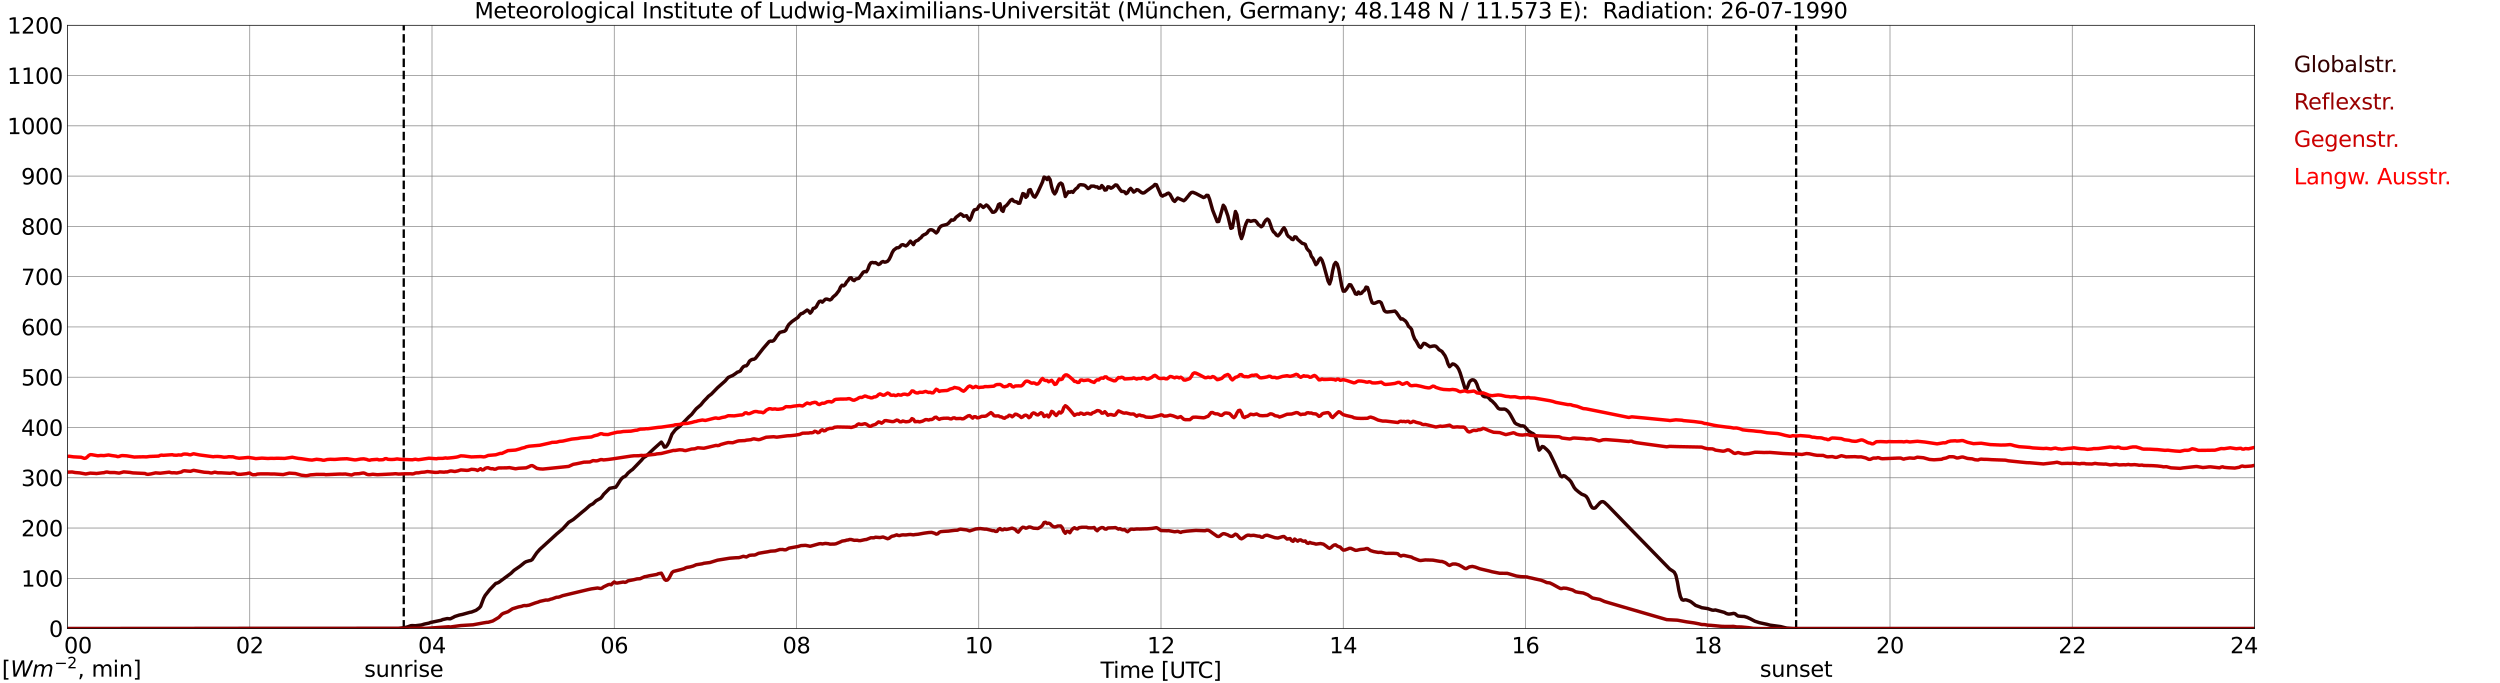 <?xml version="1.0" encoding="utf-8" standalone="no"?>
<!DOCTYPE svg PUBLIC "-//W3C//DTD SVG 1.1//EN"
  "http://www.w3.org/Graphics/SVG/1.1/DTD/svg11.dtd">
<svg xmlns:xlink="http://www.w3.org/1999/xlink" width="1085.4pt" height="296.64pt" viewBox="0 0 1085.4 296.64" xmlns="http://www.w3.org/2000/svg" version="1.1">
 <defs>
  <style type="text/css">*{stroke-linejoin: round; stroke-linecap: butt}</style>
 </defs>
 <g id="figure_1">
  <g id="patch_1">
   <path d="M 0 296.64 
L 1085.4 296.64 
L 1085.4 0 
L 0 0 
z
" style="fill: #ffffff"/>
  </g>
  <g id="axes_1">
   <g id="patch_2">
    <path d="M 29.306 272.909 
L 978.814 272.909 
L 978.814 10.976 
L 29.306 10.976 
z
" style="fill: #ffffff"/>
   </g>
   <g id="patch_3">
    <path d="M 978.814 272.909 
L 978.814 272.909 
L 978.814 10.976 
L 978.814 10.976 
z
" clip-path="url(#p0c35984cf0)" style="fill: #d3d3d3; opacity: 0.25; stroke: #d3d3d3; stroke-linejoin: miter"/>
   </g>
   <g id="matplotlib.axis_1">
    <g id="xtick_1">
     <g id="line2d_1">
      <path d="M 29.306 272.909 
L 29.306 10.976 
" clip-path="url(#p0c35984cf0)" style="fill: none; stroke: #808080; stroke-width: 0.3; stroke-linecap: square"/>
     </g>
     <g id="line2d_2"/>
     <g id="text_1">
      <!--    00 -->
      <g transform="translate(18.733 283.627) scale(0.095 -0.095)">
       <defs>
        <path id="DejaVuSans-20" transform="scale(0.016)"/>
        <path id="DejaVuSans-30" d="M 2034 4250 
Q 1547 4250 1301 3770 
Q 1056 3291 1056 2328 
Q 1056 1369 1301 889 
Q 1547 409 2034 409 
Q 2525 409 2770 889 
Q 3016 1369 3016 2328 
Q 3016 3291 2770 3770 
Q 2525 4250 2034 4250 
z
M 2034 4750 
Q 2819 4750 3233 4129 
Q 3647 3509 3647 2328 
Q 3647 1150 3233 529 
Q 2819 -91 2034 -91 
Q 1250 -91 836 529 
Q 422 1150 422 2328 
Q 422 3509 836 4129 
Q 1250 4750 2034 4750 
z
" transform="scale(0.016)"/>
       </defs>
       <use xlink:href="#DejaVuSans-20"/>
       <use xlink:href="#DejaVuSans-20" transform="translate(31.787 0)"/>
       <use xlink:href="#DejaVuSans-20" transform="translate(63.574 0)"/>
       <use xlink:href="#DejaVuSans-30" transform="translate(95.361 0)"/>
       <use xlink:href="#DejaVuSans-30" transform="translate(158.984 0)"/>
      </g>
     </g>
    </g>
    <g id="xtick_2">
     <g id="line2d_3">
      <path d="M 108.431 272.909 
L 108.431 10.976 
" clip-path="url(#p0c35984cf0)" style="fill: none; stroke: #808080; stroke-width: 0.3; stroke-linecap: square"/>
     </g>
     <g id="line2d_4"/>
     <g id="text_2">
      <!-- 02 -->
      <g transform="translate(102.387 283.627) scale(0.095 -0.095)">
       <defs>
        <path id="DejaVuSans-32" d="M 1228 531 
L 3431 531 
L 3431 0 
L 469 0 
L 469 531 
Q 828 903 1448 1529 
Q 2069 2156 2228 2338 
Q 2531 2678 2651 2914 
Q 2772 3150 2772 3378 
Q 2772 3750 2511 3984 
Q 2250 4219 1831 4219 
Q 1534 4219 1204 4116 
Q 875 4013 500 3803 
L 500 4441 
Q 881 4594 1212 4672 
Q 1544 4750 1819 4750 
Q 2544 4750 2975 4387 
Q 3406 4025 3406 3419 
Q 3406 3131 3298 2873 
Q 3191 2616 2906 2266 
Q 2828 2175 2409 1742 
Q 1991 1309 1228 531 
z
" transform="scale(0.016)"/>
       </defs>
       <use xlink:href="#DejaVuSans-30"/>
       <use xlink:href="#DejaVuSans-32" transform="translate(63.623 0)"/>
      </g>
     </g>
    </g>
    <g id="xtick_3">
     <g id="line2d_5">
      <path d="M 187.557 272.909 
L 187.557 10.976 
" clip-path="url(#p0c35984cf0)" style="fill: none; stroke: #808080; stroke-width: 0.3; stroke-linecap: square"/>
     </g>
     <g id="line2d_6"/>
     <g id="text_3">
      <!-- 04 -->
      <g transform="translate(181.513 283.627) scale(0.095 -0.095)">
       <defs>
        <path id="DejaVuSans-34" d="M 2419 4116 
L 825 1625 
L 2419 1625 
L 2419 4116 
z
M 2253 4666 
L 3047 4666 
L 3047 1625 
L 3713 1625 
L 3713 1100 
L 3047 1100 
L 3047 0 
L 2419 0 
L 2419 1100 
L 313 1100 
L 313 1709 
L 2253 4666 
z
" transform="scale(0.016)"/>
       </defs>
       <use xlink:href="#DejaVuSans-30"/>
       <use xlink:href="#DejaVuSans-34" transform="translate(63.623 0)"/>
      </g>
     </g>
    </g>
    <g id="xtick_4">
     <g id="line2d_7">
      <path d="M 266.683 272.909 
L 266.683 10.976 
" clip-path="url(#p0c35984cf0)" style="fill: none; stroke: #808080; stroke-width: 0.3; stroke-linecap: square"/>
     </g>
     <g id="line2d_8"/>
     <g id="text_4">
      <!-- 06 -->
      <g transform="translate(260.638 283.627) scale(0.095 -0.095)">
       <defs>
        <path id="DejaVuSans-36" d="M 2113 2584 
Q 1688 2584 1439 2293 
Q 1191 2003 1191 1497 
Q 1191 994 1439 701 
Q 1688 409 2113 409 
Q 2538 409 2786 701 
Q 3034 994 3034 1497 
Q 3034 2003 2786 2293 
Q 2538 2584 2113 2584 
z
M 3366 4563 
L 3366 3988 
Q 3128 4100 2886 4159 
Q 2644 4219 2406 4219 
Q 1781 4219 1451 3797 
Q 1122 3375 1075 2522 
Q 1259 2794 1537 2939 
Q 1816 3084 2150 3084 
Q 2853 3084 3261 2657 
Q 3669 2231 3669 1497 
Q 3669 778 3244 343 
Q 2819 -91 2113 -91 
Q 1303 -91 875 529 
Q 447 1150 447 2328 
Q 447 3434 972 4092 
Q 1497 4750 2381 4750 
Q 2619 4750 2861 4703 
Q 3103 4656 3366 4563 
z
" transform="scale(0.016)"/>
       </defs>
       <use xlink:href="#DejaVuSans-30"/>
       <use xlink:href="#DejaVuSans-36" transform="translate(63.623 0)"/>
      </g>
     </g>
    </g>
    <g id="xtick_5">
     <g id="line2d_9">
      <path d="M 345.808 272.909 
L 345.808 10.976 
" clip-path="url(#p0c35984cf0)" style="fill: none; stroke: #808080; stroke-width: 0.3; stroke-linecap: square"/>
     </g>
     <g id="line2d_10"/>
     <g id="text_5">
      <!-- 08 -->
      <g transform="translate(339.764 283.627) scale(0.095 -0.095)">
       <defs>
        <path id="DejaVuSans-38" d="M 2034 2216 
Q 1584 2216 1326 1975 
Q 1069 1734 1069 1313 
Q 1069 891 1326 650 
Q 1584 409 2034 409 
Q 2484 409 2743 651 
Q 3003 894 3003 1313 
Q 3003 1734 2745 1975 
Q 2488 2216 2034 2216 
z
M 1403 2484 
Q 997 2584 770 2862 
Q 544 3141 544 3541 
Q 544 4100 942 4425 
Q 1341 4750 2034 4750 
Q 2731 4750 3128 4425 
Q 3525 4100 3525 3541 
Q 3525 3141 3298 2862 
Q 3072 2584 2669 2484 
Q 3125 2378 3379 2068 
Q 3634 1759 3634 1313 
Q 3634 634 3220 271 
Q 2806 -91 2034 -91 
Q 1263 -91 848 271 
Q 434 634 434 1313 
Q 434 1759 690 2068 
Q 947 2378 1403 2484 
z
M 1172 3481 
Q 1172 3119 1398 2916 
Q 1625 2713 2034 2713 
Q 2441 2713 2670 2916 
Q 2900 3119 2900 3481 
Q 2900 3844 2670 4047 
Q 2441 4250 2034 4250 
Q 1625 4250 1398 4047 
Q 1172 3844 1172 3481 
z
" transform="scale(0.016)"/>
       </defs>
       <use xlink:href="#DejaVuSans-30"/>
       <use xlink:href="#DejaVuSans-38" transform="translate(63.623 0)"/>
      </g>
     </g>
    </g>
    <g id="xtick_6">
     <g id="line2d_11">
      <path d="M 424.934 272.909 
L 424.934 10.976 
" clip-path="url(#p0c35984cf0)" style="fill: none; stroke: #808080; stroke-width: 0.3; stroke-linecap: square"/>
     </g>
     <g id="line2d_12"/>
     <g id="text_6">
      <!-- 10 -->
      <g transform="translate(418.89 283.627) scale(0.095 -0.095)">
       <defs>
        <path id="DejaVuSans-31" d="M 794 531 
L 1825 531 
L 1825 4091 
L 703 3866 
L 703 4441 
L 1819 4666 
L 2450 4666 
L 2450 531 
L 3481 531 
L 3481 0 
L 794 0 
L 794 531 
z
" transform="scale(0.016)"/>
       </defs>
       <use xlink:href="#DejaVuSans-31"/>
       <use xlink:href="#DejaVuSans-30" transform="translate(63.623 0)"/>
      </g>
     </g>
    </g>
    <g id="xtick_7">
     <g id="line2d_13">
      <path d="M 504.06 272.909 
L 504.06 10.976 
" clip-path="url(#p0c35984cf0)" style="fill: none; stroke: #808080; stroke-width: 0.3; stroke-linecap: square"/>
     </g>
     <g id="line2d_14"/>
     <g id="text_7">
      <!-- 12 -->
      <g transform="translate(498.015 283.627) scale(0.095 -0.095)">
       <use xlink:href="#DejaVuSans-31"/>
       <use xlink:href="#DejaVuSans-32" transform="translate(63.623 0)"/>
      </g>
     </g>
    </g>
    <g id="xtick_8">
     <g id="line2d_15">
      <path d="M 583.185 272.909 
L 583.185 10.976 
" clip-path="url(#p0c35984cf0)" style="fill: none; stroke: #808080; stroke-width: 0.3; stroke-linecap: square"/>
     </g>
     <g id="line2d_16"/>
     <g id="text_8">
      <!-- 14 -->
      <g transform="translate(577.141 283.627) scale(0.095 -0.095)">
       <use xlink:href="#DejaVuSans-31"/>
       <use xlink:href="#DejaVuSans-34" transform="translate(63.623 0)"/>
      </g>
     </g>
    </g>
    <g id="xtick_9">
     <g id="line2d_17">
      <path d="M 662.311 272.909 
L 662.311 10.976 
" clip-path="url(#p0c35984cf0)" style="fill: none; stroke: #808080; stroke-width: 0.3; stroke-linecap: square"/>
     </g>
     <g id="line2d_18"/>
     <g id="text_9">
      <!-- 16 -->
      <g transform="translate(656.267 283.627) scale(0.095 -0.095)">
       <use xlink:href="#DejaVuSans-31"/>
       <use xlink:href="#DejaVuSans-36" transform="translate(63.623 0)"/>
      </g>
     </g>
    </g>
    <g id="xtick_10">
     <g id="line2d_19">
      <path d="M 741.437 272.909 
L 741.437 10.976 
" clip-path="url(#p0c35984cf0)" style="fill: none; stroke: #808080; stroke-width: 0.3; stroke-linecap: square"/>
     </g>
     <g id="line2d_20"/>
     <g id="text_10">
      <!-- 18 -->
      <g transform="translate(735.392 283.627) scale(0.095 -0.095)">
       <use xlink:href="#DejaVuSans-31"/>
       <use xlink:href="#DejaVuSans-38" transform="translate(63.623 0)"/>
      </g>
     </g>
    </g>
    <g id="xtick_11">
     <g id="line2d_21">
      <path d="M 820.562 272.909 
L 820.562 10.976 
" clip-path="url(#p0c35984cf0)" style="fill: none; stroke: #808080; stroke-width: 0.3; stroke-linecap: square"/>
     </g>
     <g id="line2d_22"/>
     <g id="text_11">
      <!-- 20 -->
      <g transform="translate(814.518 283.627) scale(0.095 -0.095)">
       <use xlink:href="#DejaVuSans-32"/>
       <use xlink:href="#DejaVuSans-30" transform="translate(63.623 0)"/>
      </g>
     </g>
    </g>
    <g id="xtick_12">
     <g id="line2d_23">
      <path d="M 899.688 272.909 
L 899.688 10.976 
" clip-path="url(#p0c35984cf0)" style="fill: none; stroke: #808080; stroke-width: 0.3; stroke-linecap: square"/>
     </g>
     <g id="line2d_24"/>
     <g id="text_12">
      <!-- 22 -->
      <g transform="translate(893.644 283.627) scale(0.095 -0.095)">
       <use xlink:href="#DejaVuSans-32"/>
       <use xlink:href="#DejaVuSans-32" transform="translate(63.623 0)"/>
      </g>
     </g>
    </g>
    <g id="xtick_13">
     <g id="line2d_25">
      <path d="M 978.814 272.909 
L 978.814 10.976 
" clip-path="url(#p0c35984cf0)" style="fill: none; stroke: #808080; stroke-width: 0.3; stroke-linecap: square"/>
     </g>
     <g id="line2d_26"/>
     <g id="text_13">
      <!-- 24    -->
      <g transform="translate(968.241 283.627) scale(0.095 -0.095)">
       <use xlink:href="#DejaVuSans-32"/>
       <use xlink:href="#DejaVuSans-34" transform="translate(63.623 0)"/>
       <use xlink:href="#DejaVuSans-20" transform="translate(127.246 0)"/>
       <use xlink:href="#DejaVuSans-20" transform="translate(159.033 0)"/>
       <use xlink:href="#DejaVuSans-20" transform="translate(190.82 0)"/>
      </g>
     </g>
    </g>
    <g id="text_14">
     <!-- Time [UTC] -->
     <g transform="translate(477.806 294.322) scale(0.095 -0.095)">
      <defs>
       <path id="DejaVuSans-54" d="M -19 4666 
L 3928 4666 
L 3928 4134 
L 2272 4134 
L 2272 0 
L 1638 0 
L 1638 4134 
L -19 4134 
L -19 4666 
z
" transform="scale(0.016)"/>
       <path id="DejaVuSans-69" d="M 603 3500 
L 1178 3500 
L 1178 0 
L 603 0 
L 603 3500 
z
M 603 4863 
L 1178 4863 
L 1178 4134 
L 603 4134 
L 603 4863 
z
" transform="scale(0.016)"/>
       <path id="DejaVuSans-6d" d="M 3328 2828 
Q 3544 3216 3844 3400 
Q 4144 3584 4550 3584 
Q 5097 3584 5394 3201 
Q 5691 2819 5691 2113 
L 5691 0 
L 5113 0 
L 5113 2094 
Q 5113 2597 4934 2840 
Q 4756 3084 4391 3084 
Q 3944 3084 3684 2787 
Q 3425 2491 3425 1978 
L 3425 0 
L 2847 0 
L 2847 2094 
Q 2847 2600 2669 2842 
Q 2491 3084 2119 3084 
Q 1678 3084 1418 2786 
Q 1159 2488 1159 1978 
L 1159 0 
L 581 0 
L 581 3500 
L 1159 3500 
L 1159 2956 
Q 1356 3278 1631 3431 
Q 1906 3584 2284 3584 
Q 2666 3584 2933 3390 
Q 3200 3197 3328 2828 
z
" transform="scale(0.016)"/>
       <path id="DejaVuSans-65" d="M 3597 1894 
L 3597 1613 
L 953 1613 
Q 991 1019 1311 708 
Q 1631 397 2203 397 
Q 2534 397 2845 478 
Q 3156 559 3463 722 
L 3463 178 
Q 3153 47 2828 -22 
Q 2503 -91 2169 -91 
Q 1331 -91 842 396 
Q 353 884 353 1716 
Q 353 2575 817 3079 
Q 1281 3584 2069 3584 
Q 2775 3584 3186 3129 
Q 3597 2675 3597 1894 
z
M 3022 2063 
Q 3016 2534 2758 2815 
Q 2500 3097 2075 3097 
Q 1594 3097 1305 2825 
Q 1016 2553 972 2059 
L 3022 2063 
z
" transform="scale(0.016)"/>
       <path id="DejaVuSans-5b" d="M 550 4863 
L 1875 4863 
L 1875 4416 
L 1125 4416 
L 1125 -397 
L 1875 -397 
L 1875 -844 
L 550 -844 
L 550 4863 
z
" transform="scale(0.016)"/>
       <path id="DejaVuSans-55" d="M 556 4666 
L 1191 4666 
L 1191 1831 
Q 1191 1081 1462 751 
Q 1734 422 2344 422 
Q 2950 422 3222 751 
Q 3494 1081 3494 1831 
L 3494 4666 
L 4128 4666 
L 4128 1753 
Q 4128 841 3676 375 
Q 3225 -91 2344 -91 
Q 1459 -91 1007 375 
Q 556 841 556 1753 
L 556 4666 
z
" transform="scale(0.016)"/>
       <path id="DejaVuSans-43" d="M 4122 4306 
L 4122 3641 
Q 3803 3938 3442 4084 
Q 3081 4231 2675 4231 
Q 1875 4231 1450 3742 
Q 1025 3253 1025 2328 
Q 1025 1406 1450 917 
Q 1875 428 2675 428 
Q 3081 428 3442 575 
Q 3803 722 4122 1019 
L 4122 359 
Q 3791 134 3420 21 
Q 3050 -91 2638 -91 
Q 1578 -91 968 557 
Q 359 1206 359 2328 
Q 359 3453 968 4101 
Q 1578 4750 2638 4750 
Q 3056 4750 3426 4639 
Q 3797 4528 4122 4306 
z
" transform="scale(0.016)"/>
       <path id="DejaVuSans-5d" d="M 1947 4863 
L 1947 -844 
L 622 -844 
L 622 -397 
L 1369 -397 
L 1369 4416 
L 622 4416 
L 622 4863 
L 1947 4863 
z
" transform="scale(0.016)"/>
      </defs>
      <use xlink:href="#DejaVuSans-54"/>
      <use xlink:href="#DejaVuSans-69" transform="translate(57.959 0)"/>
      <use xlink:href="#DejaVuSans-6d" transform="translate(85.742 0)"/>
      <use xlink:href="#DejaVuSans-65" transform="translate(183.154 0)"/>
      <use xlink:href="#DejaVuSans-20" transform="translate(244.678 0)"/>
      <use xlink:href="#DejaVuSans-5b" transform="translate(276.465 0)"/>
      <use xlink:href="#DejaVuSans-55" transform="translate(315.479 0)"/>
      <use xlink:href="#DejaVuSans-54" transform="translate(388.672 0)"/>
      <use xlink:href="#DejaVuSans-43" transform="translate(443.881 0)"/>
      <use xlink:href="#DejaVuSans-5d" transform="translate(513.705 0)"/>
     </g>
    </g>
   </g>
   <g id="matplotlib.axis_2">
    <g id="ytick_1">
     <g id="line2d_27">
      <path d="M 29.306 272.909 
L 978.814 272.909 
" clip-path="url(#p0c35984cf0)" style="fill: none; stroke: #808080; stroke-width: 0.3; stroke-linecap: square"/>
     </g>
     <g id="line2d_28"/>
     <g id="text_15">
      <!-- 0 -->
      <g transform="translate(21.261 276.518) scale(0.095 -0.095)">
       <use xlink:href="#DejaVuSans-30"/>
      </g>
     </g>
    </g>
    <g id="ytick_2">
     <g id="line2d_29">
      <path d="M 29.306 251.081 
L 978.814 251.081 
" clip-path="url(#p0c35984cf0)" style="fill: none; stroke: #808080; stroke-width: 0.3; stroke-linecap: square"/>
     </g>
     <g id="line2d_30"/>
     <g id="text_16">
      <!-- 100 -->
      <g transform="translate(9.173 254.69) scale(0.095 -0.095)">
       <use xlink:href="#DejaVuSans-31"/>
       <use xlink:href="#DejaVuSans-30" transform="translate(63.623 0)"/>
       <use xlink:href="#DejaVuSans-30" transform="translate(127.246 0)"/>
      </g>
     </g>
    </g>
    <g id="ytick_3">
     <g id="line2d_31">
      <path d="M 29.306 229.253 
L 978.814 229.253 
" clip-path="url(#p0c35984cf0)" style="fill: none; stroke: #808080; stroke-width: 0.3; stroke-linecap: square"/>
     </g>
     <g id="line2d_32"/>
     <g id="text_17">
      <!-- 200 -->
      <g transform="translate(9.173 232.863) scale(0.095 -0.095)">
       <use xlink:href="#DejaVuSans-32"/>
       <use xlink:href="#DejaVuSans-30" transform="translate(63.623 0)"/>
       <use xlink:href="#DejaVuSans-30" transform="translate(127.246 0)"/>
      </g>
     </g>
    </g>
    <g id="ytick_4">
     <g id="line2d_33">
      <path d="M 29.306 207.426 
L 978.814 207.426 
" clip-path="url(#p0c35984cf0)" style="fill: none; stroke: #808080; stroke-width: 0.3; stroke-linecap: square"/>
     </g>
     <g id="line2d_34"/>
     <g id="text_18">
      <!-- 300 -->
      <g transform="translate(9.173 211.035) scale(0.095 -0.095)">
       <defs>
        <path id="DejaVuSans-33" d="M 2597 2516 
Q 3050 2419 3304 2112 
Q 3559 1806 3559 1356 
Q 3559 666 3084 287 
Q 2609 -91 1734 -91 
Q 1441 -91 1130 -33 
Q 819 25 488 141 
L 488 750 
Q 750 597 1062 519 
Q 1375 441 1716 441 
Q 2309 441 2620 675 
Q 2931 909 2931 1356 
Q 2931 1769 2642 2001 
Q 2353 2234 1838 2234 
L 1294 2234 
L 1294 2753 
L 1863 2753 
Q 2328 2753 2575 2939 
Q 2822 3125 2822 3475 
Q 2822 3834 2567 4026 
Q 2313 4219 1838 4219 
Q 1578 4219 1281 4162 
Q 984 4106 628 3988 
L 628 4550 
Q 988 4650 1302 4700 
Q 1616 4750 1894 4750 
Q 2613 4750 3031 4423 
Q 3450 4097 3450 3541 
Q 3450 3153 3228 2886 
Q 3006 2619 2597 2516 
z
" transform="scale(0.016)"/>
       </defs>
       <use xlink:href="#DejaVuSans-33"/>
       <use xlink:href="#DejaVuSans-30" transform="translate(63.623 0)"/>
       <use xlink:href="#DejaVuSans-30" transform="translate(127.246 0)"/>
      </g>
     </g>
    </g>
    <g id="ytick_5">
     <g id="line2d_35">
      <path d="M 29.306 185.598 
L 978.814 185.598 
" clip-path="url(#p0c35984cf0)" style="fill: none; stroke: #808080; stroke-width: 0.3; stroke-linecap: square"/>
     </g>
     <g id="line2d_36"/>
     <g id="text_19">
      <!-- 400 -->
      <g transform="translate(9.173 189.207) scale(0.095 -0.095)">
       <use xlink:href="#DejaVuSans-34"/>
       <use xlink:href="#DejaVuSans-30" transform="translate(63.623 0)"/>
       <use xlink:href="#DejaVuSans-30" transform="translate(127.246 0)"/>
      </g>
     </g>
    </g>
    <g id="ytick_6">
     <g id="line2d_37">
      <path d="M 29.306 163.77 
L 978.814 163.77 
" clip-path="url(#p0c35984cf0)" style="fill: none; stroke: #808080; stroke-width: 0.3; stroke-linecap: square"/>
     </g>
     <g id="line2d_38"/>
     <g id="text_20">
      <!-- 500 -->
      <g transform="translate(9.173 167.379) scale(0.095 -0.095)">
       <defs>
        <path id="DejaVuSans-35" d="M 691 4666 
L 3169 4666 
L 3169 4134 
L 1269 4134 
L 1269 2991 
Q 1406 3038 1543 3061 
Q 1681 3084 1819 3084 
Q 2600 3084 3056 2656 
Q 3513 2228 3513 1497 
Q 3513 744 3044 326 
Q 2575 -91 1722 -91 
Q 1428 -91 1123 -41 
Q 819 9 494 109 
L 494 744 
Q 775 591 1075 516 
Q 1375 441 1709 441 
Q 2250 441 2565 725 
Q 2881 1009 2881 1497 
Q 2881 1984 2565 2268 
Q 2250 2553 1709 2553 
Q 1456 2553 1204 2497 
Q 953 2441 691 2322 
L 691 4666 
z
" transform="scale(0.016)"/>
       </defs>
       <use xlink:href="#DejaVuSans-35"/>
       <use xlink:href="#DejaVuSans-30" transform="translate(63.623 0)"/>
       <use xlink:href="#DejaVuSans-30" transform="translate(127.246 0)"/>
      </g>
     </g>
    </g>
    <g id="ytick_7">
     <g id="line2d_39">
      <path d="M 29.306 141.942 
L 978.814 141.942 
" clip-path="url(#p0c35984cf0)" style="fill: none; stroke: #808080; stroke-width: 0.3; stroke-linecap: square"/>
     </g>
     <g id="line2d_40"/>
     <g id="text_21">
      <!-- 600 -->
      <g transform="translate(9.173 145.551) scale(0.095 -0.095)">
       <use xlink:href="#DejaVuSans-36"/>
       <use xlink:href="#DejaVuSans-30" transform="translate(63.623 0)"/>
       <use xlink:href="#DejaVuSans-30" transform="translate(127.246 0)"/>
      </g>
     </g>
    </g>
    <g id="ytick_8">
     <g id="line2d_41">
      <path d="M 29.306 120.114 
L 978.814 120.114 
" clip-path="url(#p0c35984cf0)" style="fill: none; stroke: #808080; stroke-width: 0.3; stroke-linecap: square"/>
     </g>
     <g id="line2d_42"/>
     <g id="text_22">
      <!-- 700 -->
      <g transform="translate(9.173 123.724) scale(0.095 -0.095)">
       <defs>
        <path id="DejaVuSans-37" d="M 525 4666 
L 3525 4666 
L 3525 4397 
L 1831 0 
L 1172 0 
L 2766 4134 
L 525 4134 
L 525 4666 
z
" transform="scale(0.016)"/>
       </defs>
       <use xlink:href="#DejaVuSans-37"/>
       <use xlink:href="#DejaVuSans-30" transform="translate(63.623 0)"/>
       <use xlink:href="#DejaVuSans-30" transform="translate(127.246 0)"/>
      </g>
     </g>
    </g>
    <g id="ytick_9">
     <g id="line2d_43">
      <path d="M 29.306 98.287 
L 978.814 98.287 
" clip-path="url(#p0c35984cf0)" style="fill: none; stroke: #808080; stroke-width: 0.3; stroke-linecap: square"/>
     </g>
     <g id="line2d_44"/>
     <g id="text_23">
      <!-- 800 -->
      <g transform="translate(9.173 101.896) scale(0.095 -0.095)">
       <use xlink:href="#DejaVuSans-38"/>
       <use xlink:href="#DejaVuSans-30" transform="translate(63.623 0)"/>
       <use xlink:href="#DejaVuSans-30" transform="translate(127.246 0)"/>
      </g>
     </g>
    </g>
    <g id="ytick_10">
     <g id="line2d_45">
      <path d="M 29.306 76.459 
L 978.814 76.459 
" clip-path="url(#p0c35984cf0)" style="fill: none; stroke: #808080; stroke-width: 0.3; stroke-linecap: square"/>
     </g>
     <g id="line2d_46"/>
     <g id="text_24">
      <!-- 900 -->
      <g transform="translate(9.173 80.068) scale(0.095 -0.095)">
       <defs>
        <path id="DejaVuSans-39" d="M 703 97 
L 703 672 
Q 941 559 1184 500 
Q 1428 441 1663 441 
Q 2288 441 2617 861 
Q 2947 1281 2994 2138 
Q 2813 1869 2534 1725 
Q 2256 1581 1919 1581 
Q 1219 1581 811 2004 
Q 403 2428 403 3163 
Q 403 3881 828 4315 
Q 1253 4750 1959 4750 
Q 2769 4750 3195 4129 
Q 3622 3509 3622 2328 
Q 3622 1225 3098 567 
Q 2575 -91 1691 -91 
Q 1453 -91 1209 -44 
Q 966 3 703 97 
z
M 1959 2075 
Q 2384 2075 2632 2365 
Q 2881 2656 2881 3163 
Q 2881 3666 2632 3958 
Q 2384 4250 1959 4250 
Q 1534 4250 1286 3958 
Q 1038 3666 1038 3163 
Q 1038 2656 1286 2365 
Q 1534 2075 1959 2075 
z
" transform="scale(0.016)"/>
       </defs>
       <use xlink:href="#DejaVuSans-39"/>
       <use xlink:href="#DejaVuSans-30" transform="translate(63.623 0)"/>
       <use xlink:href="#DejaVuSans-30" transform="translate(127.246 0)"/>
      </g>
     </g>
    </g>
    <g id="ytick_11">
     <g id="line2d_47">
      <path d="M 29.306 54.631 
L 978.814 54.631 
" clip-path="url(#p0c35984cf0)" style="fill: none; stroke: #808080; stroke-width: 0.3; stroke-linecap: square"/>
     </g>
     <g id="line2d_48"/>
     <g id="text_25">
      <!-- 1000 -->
      <g transform="translate(3.128 58.24) scale(0.095 -0.095)">
       <use xlink:href="#DejaVuSans-31"/>
       <use xlink:href="#DejaVuSans-30" transform="translate(63.623 0)"/>
       <use xlink:href="#DejaVuSans-30" transform="translate(127.246 0)"/>
       <use xlink:href="#DejaVuSans-30" transform="translate(190.869 0)"/>
      </g>
     </g>
    </g>
    <g id="ytick_12">
     <g id="line2d_49">
      <path d="M 29.306 32.803 
L 978.814 32.803 
" clip-path="url(#p0c35984cf0)" style="fill: none; stroke: #808080; stroke-width: 0.3; stroke-linecap: square"/>
     </g>
     <g id="line2d_50"/>
     <g id="text_26">
      <!-- 1100 -->
      <g transform="translate(3.128 36.413) scale(0.095 -0.095)">
       <use xlink:href="#DejaVuSans-31"/>
       <use xlink:href="#DejaVuSans-31" transform="translate(63.623 0)"/>
       <use xlink:href="#DejaVuSans-30" transform="translate(127.246 0)"/>
       <use xlink:href="#DejaVuSans-30" transform="translate(190.869 0)"/>
      </g>
     </g>
    </g>
    <g id="ytick_13">
     <g id="line2d_51">
      <path d="M 29.306 10.976 
L 978.814 10.976 
" clip-path="url(#p0c35984cf0)" style="fill: none; stroke: #808080; stroke-width: 0.3; stroke-linecap: square"/>
     </g>
     <g id="line2d_52"/>
     <g id="text_27">
      <!-- 1200 -->
      <g transform="translate(3.128 14.585) scale(0.095 -0.095)">
       <use xlink:href="#DejaVuSans-31"/>
       <use xlink:href="#DejaVuSans-32" transform="translate(63.623 0)"/>
       <use xlink:href="#DejaVuSans-30" transform="translate(127.246 0)"/>
       <use xlink:href="#DejaVuSans-30" transform="translate(190.869 0)"/>
      </g>
     </g>
    </g>
   </g>
   <g id="line2d_53">
    <path d="M 175.293 272.909 
L 175.293 10.976 
" clip-path="url(#p0c35984cf0)" style="fill: none; stroke-dasharray: 3.7,1.6; stroke-dashoffset: 0; stroke: #000000"/>
   </g>
   <g id="line2d_54">
    <path d="M 779.813 272.909 
L 779.813 10.976 
" clip-path="url(#p0c35984cf0)" style="fill: none; stroke-dasharray: 3.7,1.6; stroke-dashoffset: 0; stroke: #000000"/>
   </g>
   <g id="line2d_55">
    <path d="M 29.306 272.909 
L 173.051 272.874 
L 175.688 272.498 
L 177.007 272.138 
L 178.326 271.667 
L 178.985 271.597 
L 180.304 271.671 
L 182.941 271.344 
L 184.26 270.94 
L 186.238 270.536 
L 186.898 270.261 
L 191.513 269.294 
L 192.173 268.999 
L 194.151 268.563 
L 195.47 268.67 
L 196.788 268.035 
L 197.448 267.661 
L 199.426 267.026 
L 200.745 266.758 
L 204.042 265.832 
L 204.701 265.732 
L 206.679 264.961 
L 207.998 264.01 
L 208.657 263.274 
L 209.976 259.749 
L 210.635 258.52 
L 212.614 256.01 
L 215.251 253.281 
L 215.91 253.12 
L 216.57 252.819 
L 221.845 248.911 
L 223.164 247.628 
L 225.801 245.814 
L 227.779 244.207 
L 228.439 243.856 
L 229.757 243.459 
L 230.417 243.347 
L 231.076 242.928 
L 232.395 240.951 
L 233.054 239.993 
L 234.373 238.504 
L 239.648 233.706 
L 241.626 231.879 
L 244.264 229.653 
L 246.901 226.767 
L 248.88 225.567 
L 250.198 224.46 
L 252.836 222.249 
L 254.155 221.186 
L 256.133 219.4 
L 257.451 218.71 
L 258.77 217.427 
L 260.748 216.338 
L 261.408 215.589 
L 262.067 214.629 
L 264.705 212.003 
L 267.342 211.505 
L 268.002 210.604 
L 269.32 208.523 
L 269.98 207.698 
L 270.639 207.126 
L 271.298 206.891 
L 271.958 206.251 
L 272.617 205.417 
L 273.936 204.295 
L 274.595 203.848 
L 278.552 199.742 
L 279.211 198.926 
L 279.87 198.404 
L 280.53 198.029 
L 283.827 194.89 
L 287.124 191.937 
L 287.783 192.888 
L 288.442 194.121 
L 289.102 194.004 
L 289.761 193.203 
L 290.42 191.956 
L 291.739 188.505 
L 293.058 186.774 
L 293.717 186.146 
L 295.036 185.176 
L 298.992 181.073 
L 300.311 179.892 
L 301.63 178.22 
L 302.289 177.447 
L 304.267 175.764 
L 305.586 174.145 
L 306.905 172.8 
L 307.564 172.065 
L 308.883 171.058 
L 311.521 168.336 
L 314.818 165.42 
L 316.136 163.894 
L 317.455 163.285 
L 318.114 163.017 
L 319.433 162.126 
L 320.093 161.6 
L 320.752 161.397 
L 321.411 161.05 
L 322.071 160.003 
L 322.73 159.217 
L 323.39 158.878 
L 324.049 158.811 
L 324.708 158.058 
L 325.368 156.833 
L 326.027 156.309 
L 326.686 156.021 
L 327.346 155.977 
L 328.005 155.558 
L 331.302 151.335 
L 333.94 148.288 
L 334.599 148.082 
L 335.258 148.154 
L 335.918 147.851 
L 336.577 147.004 
L 337.236 145.945 
L 338.555 144.313 
L 339.874 143.97 
L 340.533 143.846 
L 341.193 143.337 
L 341.852 141.877 
L 342.512 140.846 
L 343.83 139.611 
L 346.468 137.771 
L 347.127 136.85 
L 347.787 136.186 
L 348.446 136.036 
L 350.424 134.615 
L 351.083 135.051 
L 351.743 135.959 
L 352.402 135.252 
L 353.062 133.897 
L 353.721 133.755 
L 354.38 133.196 
L 355.04 131.921 
L 355.699 130.904 
L 356.359 130.736 
L 357.018 131.194 
L 358.337 129.904 
L 358.996 129.843 
L 360.315 130.243 
L 360.974 129.878 
L 361.634 128.981 
L 362.952 127.861 
L 364.271 126.135 
L 364.93 124.639 
L 365.59 123.83 
L 366.249 124.102 
L 366.909 123.572 
L 367.568 122.43 
L 368.227 121.708 
L 368.887 120.691 
L 369.546 120.571 
L 370.206 121.525 
L 370.865 121.843 
L 371.524 121.156 
L 372.843 120.85 
L 374.821 118.133 
L 375.481 117.912 
L 376.14 117.995 
L 376.799 116.904 
L 377.459 115.048 
L 378.118 114.088 
L 378.777 113.937 
L 379.437 114.105 
L 380.096 114.005 
L 381.415 114.852 
L 382.074 114.551 
L 382.734 113.813 
L 383.393 113.536 
L 384.053 113.846 
L 384.712 113.701 
L 385.371 113.405 
L 386.031 112.606 
L 386.69 111.298 
L 387.349 109.696 
L 388.009 108.603 
L 389.328 107.583 
L 389.987 107.572 
L 390.646 107.179 
L 391.306 106.396 
L 391.965 106.212 
L 393.284 106.773 
L 393.943 106.322 
L 395.262 104.691 
L 396.581 106.204 
L 397.24 104.951 
L 397.899 104.534 
L 398.559 104.3 
L 399.218 103.632 
L 399.878 103.176 
L 400.537 102.31 
L 401.196 101.895 
L 401.856 101.633 
L 402.515 101.127 
L 403.175 100.164 
L 403.834 99.751 
L 404.493 99.769 
L 405.153 100.053 
L 406.471 101.144 
L 407.131 100.48 
L 407.79 99 
L 408.45 98.261 
L 409.109 97.929 
L 411.087 97.44 
L 411.746 96.962 
L 413.065 95.469 
L 413.725 95.619 
L 414.384 95.281 
L 415.043 94.36 
L 417.022 92.86 
L 417.681 93.212 
L 418.34 93.904 
L 419.659 93.651 
L 420.318 94.842 
L 420.978 95.613 
L 421.637 94.377 
L 422.297 92.365 
L 422.956 91.149 
L 424.275 90.78 
L 424.934 89.564 
L 425.593 88.925 
L 426.912 90.071 
L 428.231 88.997 
L 428.89 89.451 
L 430.209 91.177 
L 430.869 92.138 
L 431.528 92.131 
L 432.187 91.708 
L 432.847 90.667 
L 433.506 88.827 
L 434.165 88.462 
L 434.825 91.217 
L 435.484 91.778 
L 436.144 89.741 
L 436.803 89.342 
L 437.462 88.632 
L 438.781 86.904 
L 439.44 86.561 
L 440.1 87.303 
L 440.759 87.565 
L 441.419 87.668 
L 442.078 88.246 
L 442.737 88.207 
L 444.056 84.038 
L 444.716 84.269 
L 445.375 85.683 
L 446.034 85.066 
L 446.694 82.56 
L 447.353 82.315 
L 448.012 83.928 
L 448.672 85.197 
L 449.331 85.603 
L 449.991 84.588 
L 450.65 83.302 
L 451.969 80.429 
L 452.628 78.963 
L 453.287 76.902 
L 453.947 77.149 
L 454.606 77.961 
L 455.266 76.957 
L 455.925 78.007 
L 456.584 81.154 
L 457.244 83.23 
L 457.903 84.186 
L 458.563 83.184 
L 459.222 81.217 
L 459.881 79.94 
L 460.541 79.482 
L 461.2 79.967 
L 461.859 82.416 
L 462.519 85.314 
L 463.838 83.265 
L 464.497 83.498 
L 465.156 83.156 
L 465.816 83.525 
L 466.475 82.636 
L 467.134 81.936 
L 467.794 81.468 
L 468.453 80.458 
L 469.113 80.178 
L 470.431 80.32 
L 471.091 80.543 
L 472.409 81.853 
L 473.069 81.488 
L 473.728 80.792 
L 475.047 80.825 
L 475.706 81.161 
L 476.366 81.119 
L 477.025 81.711 
L 477.685 81.628 
L 478.344 80.558 
L 479.003 81.244 
L 479.663 82.529 
L 480.322 82.398 
L 480.981 81.095 
L 481.641 81.189 
L 482.3 81.719 
L 482.96 81.429 
L 484.278 80.288 
L 484.938 80.392 
L 486.256 82.304 
L 486.916 83.101 
L 487.575 83.101 
L 488.235 83.289 
L 488.894 84.096 
L 489.553 83.651 
L 490.213 82.431 
L 490.872 81.774 
L 491.532 82.473 
L 492.191 83.405 
L 492.85 83.001 
L 493.51 82.337 
L 494.169 82.49 
L 495.488 83.536 
L 496.147 83.821 
L 496.807 83.684 
L 498.125 82.673 
L 500.763 80.774 
L 501.422 80.087 
L 502.082 80.216 
L 504.06 84.758 
L 504.719 85.146 
L 505.379 84.732 
L 506.038 84.561 
L 506.697 84.055 
L 507.357 83.839 
L 508.016 84.43 
L 509.335 86.919 
L 509.994 87.454 
L 511.313 85.965 
L 513.95 87.155 
L 514.61 86.661 
L 515.929 85.063 
L 516.588 84.193 
L 517.247 83.575 
L 517.907 83.477 
L 519.226 84.014 
L 522.522 85.758 
L 523.182 85.496 
L 523.841 84.802 
L 524.501 84.865 
L 525.16 86.519 
L 526.479 91.225 
L 528.457 96.222 
L 529.116 96.15 
L 531.094 89.11 
L 531.754 89.925 
L 533.073 93.692 
L 534.391 99.136 
L 535.051 98.848 
L 536.369 91.821 
L 537.029 93.223 
L 538.348 101.635 
L 539.007 103.582 
L 539.666 101.775 
L 540.326 98.95 
L 540.985 97.029 
L 541.644 95.704 
L 542.304 95.761 
L 542.963 96.106 
L 544.282 95.766 
L 544.941 95.796 
L 545.601 96.429 
L 546.26 97.416 
L 547.579 98.457 
L 548.238 97.968 
L 548.898 96.562 
L 549.557 95.626 
L 550.216 95.098 
L 550.876 95.622 
L 551.535 97.335 
L 552.195 99.367 
L 552.854 100.605 
L 553.513 101.157 
L 554.173 102.056 
L 554.832 102.401 
L 555.491 101.755 
L 556.151 100.841 
L 556.81 99.664 
L 557.47 98.87 
L 558.129 99.941 
L 558.788 101.836 
L 559.448 102.718 
L 560.107 103.058 
L 560.766 103.824 
L 561.426 104.034 
L 562.085 102.827 
L 562.745 102.938 
L 563.404 103.925 
L 565.382 105.645 
L 566.042 105.806 
L 566.701 106.108 
L 567.36 107.856 
L 568.02 108.672 
L 568.679 109.273 
L 569.338 111.307 
L 569.998 112.077 
L 571.317 114.909 
L 571.976 114.18 
L 572.635 112.715 
L 573.295 112.034 
L 573.954 112.957 
L 574.613 114.828 
L 576.592 122.013 
L 577.251 123.28 
L 577.91 121.354 
L 578.57 117.62 
L 579.229 114.898 
L 579.889 113.944 
L 580.548 114.62 
L 581.207 116.805 
L 582.526 124.15 
L 583.185 126.403 
L 583.845 126.407 
L 584.504 125.663 
L 585.823 123.589 
L 586.482 123.696 
L 587.801 126.102 
L 588.46 127.566 
L 589.12 127.759 
L 589.779 126.781 
L 590.439 127.512 
L 591.098 127.335 
L 591.757 126.514 
L 592.417 126.041 
L 593.076 124.655 
L 593.736 124.829 
L 594.395 126.8 
L 595.054 129.586 
L 595.714 131.36 
L 596.373 131.716 
L 597.032 131.598 
L 598.351 130.993 
L 599.011 130.969 
L 599.67 131.443 
L 600.989 134.857 
L 601.648 135.37 
L 602.307 135.472 
L 604.286 135.256 
L 605.604 135.049 
L 606.264 135.68 
L 608.242 138.544 
L 608.901 138.43 
L 610.22 139.391 
L 610.879 140.299 
L 611.539 141.704 
L 612.198 142.189 
L 612.858 143.049 
L 613.517 145.481 
L 614.176 147.163 
L 614.836 148.065 
L 616.154 150.499 
L 616.814 150.92 
L 618.133 149.08 
L 618.792 149.196 
L 620.77 150.536 
L 622.089 150.254 
L 622.748 150.184 
L 623.408 150.331 
L 624.067 150.97 
L 624.726 151.776 
L 626.045 152.594 
L 627.364 154.432 
L 628.023 155.914 
L 628.683 157.994 
L 629.342 159.201 
L 630.661 157.997 
L 631.32 158.16 
L 631.98 158.599 
L 632.639 159.247 
L 633.298 160.286 
L 633.958 161.919 
L 635.936 168.325 
L 636.595 169.19 
L 637.255 167.751 
L 637.914 165.894 
L 638.573 165.191 
L 639.233 164.874 
L 639.892 164.992 
L 640.552 165.514 
L 641.211 166.791 
L 641.87 168.71 
L 643.848 171.905 
L 644.508 172.248 
L 645.827 172.329 
L 646.486 172.933 
L 647.145 173.695 
L 647.805 174.136 
L 649.123 175.494 
L 650.442 177.251 
L 651.102 177.598 
L 652.42 177.644 
L 653.08 177.589 
L 653.739 177.797 
L 654.399 178.301 
L 655.058 178.966 
L 655.717 179.968 
L 657.695 183.583 
L 658.355 184.072 
L 660.333 184.908 
L 660.992 184.869 
L 661.652 184.997 
L 662.311 185.646 
L 663.63 187.158 
L 664.949 187.988 
L 665.608 188.261 
L 666.267 188.863 
L 666.927 190.371 
L 667.586 193.299 
L 668.246 195.425 
L 668.905 194.75 
L 669.564 193.855 
L 670.224 194.023 
L 671.542 195.187 
L 672.202 195.868 
L 672.861 196.717 
L 674.839 200.816 
L 677.477 206.576 
L 678.136 207.017 
L 678.796 206.513 
L 679.455 206.716 
L 681.433 208.39 
L 682.092 209.194 
L 683.411 211.623 
L 684.071 212.466 
L 685.389 213.581 
L 686.708 214.55 
L 688.027 215.074 
L 688.686 215.556 
L 689.346 216.506 
L 690.664 219.514 
L 691.324 220.472 
L 691.983 220.682 
L 692.643 220.479 
L 693.961 219.034 
L 694.621 218.307 
L 695.28 217.846 
L 695.939 217.787 
L 696.599 218.134 
L 697.918 219.346 
L 706.49 228.177 
L 724.952 247.089 
L 726.271 247.938 
L 726.93 248.464 
L 727.59 249.774 
L 728.249 252.605 
L 728.909 256.315 
L 729.568 259.029 
L 730.227 260.338 
L 730.887 260.589 
L 731.546 260.408 
L 732.205 260.471 
L 733.524 260.934 
L 734.184 261.283 
L 736.162 262.84 
L 738.14 263.543 
L 738.799 263.833 
L 741.437 264.241 
L 743.415 264.902 
L 744.074 264.924 
L 744.734 264.822 
L 748.69 265.891 
L 749.349 266.28 
L 750.009 266.518 
L 750.668 266.625 
L 751.987 266.435 
L 752.646 266.293 
L 753.306 266.443 
L 753.965 267.024 
L 754.624 267.45 
L 755.943 267.583 
L 757.262 267.648 
L 758.581 268.046 
L 759.899 268.657 
L 761.878 269.7 
L 763.856 270.342 
L 767.153 271.051 
L 768.471 271.409 
L 773.087 272.036 
L 775.725 272.706 
L 778.362 272.896 
L 787.593 272.909 
L 978.154 272.909 
L 978.154 272.909 
" clip-path="url(#p0c35984cf0)" style="fill: none; stroke: #330000; stroke-width: 1.5; stroke-linecap: square"/>
   </g>
   <g id="line2d_56">
    <path d="M 29.306 272.909 
L 176.348 272.826 
L 180.304 272.723 
L 180.963 272.776 
L 181.623 272.686 
L 184.92 272.806 
L 194.81 272.116 
L 195.47 272.23 
L 196.788 272.034 
L 198.767 271.758 
L 200.085 271.59 
L 205.36 271.261 
L 209.976 270.416 
L 211.295 270.202 
L 211.954 270.172 
L 213.932 269.611 
L 216.57 268.041 
L 217.889 266.653 
L 218.548 266.28 
L 220.526 265.594 
L 222.504 264.306 
L 225.142 263.494 
L 226.461 263.241 
L 227.12 262.99 
L 227.779 262.892 
L 228.439 262.953 
L 229.757 262.726 
L 232.395 261.766 
L 233.714 261.377 
L 234.373 261.091 
L 237.011 260.504 
L 237.67 260.548 
L 238.329 260.43 
L 238.989 260.153 
L 239.648 260.02 
L 241.626 259.299 
L 242.286 259.286 
L 242.945 259.133 
L 244.264 258.614 
L 255.473 255.942 
L 256.792 255.661 
L 259.43 255.285 
L 260.748 255.519 
L 261.408 255.294 
L 262.067 254.803 
L 264.045 253.849 
L 264.705 253.698 
L 265.364 253.884 
L 266.023 253.174 
L 266.683 252.67 
L 267.342 253.102 
L 268.002 253.137 
L 270.639 252.688 
L 271.298 252.864 
L 271.958 252.657 
L 272.617 252.186 
L 275.255 251.664 
L 276.573 251.336 
L 277.892 251.258 
L 279.87 250.383 
L 280.53 250.3 
L 281.849 249.981 
L 285.145 249.405 
L 285.805 249.082 
L 287.124 248.846 
L 287.783 250.009 
L 288.442 251.422 
L 289.102 251.937 
L 289.761 251.828 
L 290.42 251.092 
L 291.739 248.599 
L 292.399 248.086 
L 295.696 247.27 
L 297.014 246.899 
L 297.674 246.539 
L 298.333 246.331 
L 299.652 246.12 
L 300.971 245.751 
L 302.289 245.179 
L 304.927 244.768 
L 305.586 244.552 
L 308.224 244.223 
L 311.521 243.201 
L 314.818 242.673 
L 316.796 242.346 
L 319.433 242.153 
L 320.752 242.11 
L 321.411 241.959 
L 322.73 241.52 
L 324.049 241.828 
L 325.368 241.117 
L 326.686 240.977 
L 327.346 241.003 
L 328.005 240.863 
L 329.324 240.226 
L 331.961 239.772 
L 333.28 239.569 
L 334.599 239.29 
L 336.577 239.174 
L 338.555 238.574 
L 339.874 238.565 
L 340.533 238.713 
L 341.193 238.703 
L 342.512 237.987 
L 343.83 237.742 
L 346.468 237.264 
L 347.787 236.871 
L 349.765 236.769 
L 351.083 237.028 
L 351.743 237.177 
L 355.699 236.074 
L 356.359 236.026 
L 357.018 236.16 
L 358.337 235.928 
L 359.655 236.059 
L 360.315 236.245 
L 362.293 236.199 
L 362.952 236.083 
L 364.93 235.258 
L 365.59 234.924 
L 366.909 234.721 
L 367.568 234.507 
L 368.227 234.435 
L 368.887 234.219 
L 369.546 234.237 
L 370.865 234.586 
L 372.184 234.549 
L 372.843 234.717 
L 373.502 234.728 
L 375.481 234.293 
L 376.14 234.23 
L 378.118 233.473 
L 379.437 233.494 
L 380.096 233.237 
L 382.074 233.394 
L 383.393 233.134 
L 385.371 233.903 
L 386.031 233.684 
L 386.69 233.152 
L 387.349 232.796 
L 388.009 232.691 
L 389.328 232.204 
L 389.987 232.479 
L 390.646 232.512 
L 391.306 232.3 
L 391.965 232.215 
L 393.284 232.257 
L 394.603 232.082 
L 395.262 232.039 
L 396.581 232.213 
L 397.24 232.082 
L 398.559 231.96 
L 401.196 231.478 
L 403.175 231.207 
L 404.493 231.135 
L 405.812 231.543 
L 406.471 231.903 
L 407.131 231.755 
L 407.79 231.098 
L 408.45 230.821 
L 409.768 230.696 
L 411.746 230.591 
L 414.384 230.251 
L 415.703 230.188 
L 416.362 229.878 
L 417.022 229.729 
L 418.34 229.906 
L 419.659 230.054 
L 420.978 230.517 
L 423.615 229.657 
L 425.593 229.472 
L 427.572 229.731 
L 428.231 229.716 
L 430.209 230.203 
L 430.869 230.397 
L 431.528 230.393 
L 432.187 230.718 
L 432.847 230.694 
L 433.506 229.838 
L 434.165 229.48 
L 434.825 230.013 
L 435.484 230.028 
L 436.144 229.646 
L 436.803 229.875 
L 437.462 229.788 
L 438.781 229.452 
L 439.44 229.29 
L 440.759 229.838 
L 441.419 230.609 
L 442.078 231.043 
L 443.397 229.378 
L 444.056 228.895 
L 444.716 229.015 
L 445.375 229.323 
L 446.034 229.144 
L 446.694 228.801 
L 447.353 228.836 
L 448.672 229.312 
L 450.65 229.441 
L 451.969 228.692 
L 452.628 228.029 
L 453.287 226.872 
L 453.947 226.752 
L 454.606 227.276 
L 455.266 227.125 
L 455.925 227.4 
L 456.584 228.131 
L 457.244 228.614 
L 457.903 228.804 
L 458.563 228.66 
L 459.222 228.358 
L 460.541 228.347 
L 461.2 229.131 
L 461.859 230.698 
L 462.519 231.532 
L 463.178 230.683 
L 463.838 230.727 
L 464.497 231.29 
L 465.156 230.216 
L 465.816 229.515 
L 466.475 229.118 
L 467.134 229.506 
L 467.794 229.651 
L 468.453 229.105 
L 469.772 228.904 
L 471.75 228.902 
L 472.409 229.153 
L 473.728 229.175 
L 474.388 229.153 
L 475.047 229.013 
L 475.706 229.932 
L 476.366 230.432 
L 477.025 229.723 
L 477.685 229.293 
L 478.344 229.044 
L 479.003 229.109 
L 479.663 229.666 
L 480.322 229.718 
L 480.981 229.216 
L 483.619 229.122 
L 484.278 229.048 
L 485.597 229.731 
L 486.256 229.517 
L 486.916 229.878 
L 487.575 230.057 
L 488.235 229.878 
L 488.894 230.487 
L 489.553 230.853 
L 490.872 229.768 
L 491.532 229.738 
L 492.191 229.832 
L 493.51 229.661 
L 494.828 229.696 
L 496.147 229.646 
L 498.125 229.592 
L 500.103 229.419 
L 502.082 229.09 
L 502.741 229.421 
L 504.06 230.347 
L 506.697 230.428 
L 507.357 230.388 
L 509.994 230.879 
L 511.313 230.687 
L 512.632 231.161 
L 513.291 230.871 
L 515.269 230.602 
L 519.226 230.277 
L 523.182 230.439 
L 523.841 230.198 
L 524.501 230.207 
L 525.16 230.493 
L 526.479 231.456 
L 528.457 232.84 
L 529.116 232.944 
L 529.776 232.578 
L 530.435 232.025 
L 531.094 231.694 
L 531.754 231.761 
L 533.073 232.237 
L 533.732 232.639 
L 534.391 232.877 
L 535.051 232.853 
L 536.369 231.91 
L 537.029 232.174 
L 538.348 233.662 
L 539.007 233.946 
L 539.666 233.61 
L 540.985 232.654 
L 541.644 232.362 
L 542.304 232.355 
L 542.963 232.517 
L 544.282 232.399 
L 546.26 232.783 
L 546.919 232.807 
L 547.579 233.23 
L 548.238 233.252 
L 548.898 232.68 
L 549.557 232.431 
L 550.216 232.364 
L 553.513 233.446 
L 554.832 233.606 
L 556.81 232.979 
L 557.47 232.931 
L 558.788 234.042 
L 560.107 233.815 
L 560.766 234.71 
L 561.426 235.022 
L 562.085 234.029 
L 563.404 234.957 
L 564.063 234.468 
L 564.723 234.394 
L 565.382 234.828 
L 566.042 235.003 
L 566.701 234.854 
L 567.36 235.71 
L 568.02 235.906 
L 568.679 235.481 
L 569.338 235.769 
L 570.657 236.013 
L 571.317 236.24 
L 573.295 235.976 
L 574.613 236.26 
L 575.932 237.205 
L 576.592 237.746 
L 577.251 238.054 
L 577.91 237.681 
L 578.57 237.052 
L 579.229 236.635 
L 579.889 236.542 
L 580.548 237.044 
L 581.207 237.345 
L 581.867 237.519 
L 582.526 238.275 
L 583.185 238.816 
L 583.845 238.801 
L 585.164 238.336 
L 585.823 238.052 
L 586.482 238.052 
L 588.46 238.932 
L 589.12 238.91 
L 590.439 238.582 
L 592.417 238.397 
L 593.076 238.168 
L 593.736 238.135 
L 595.054 239.052 
L 596.373 239.46 
L 598.351 239.829 
L 599.67 239.79 
L 601.648 240.252 
L 604.945 240.235 
L 606.264 240.305 
L 606.923 240.436 
L 607.582 241.088 
L 608.242 241.424 
L 608.901 241.152 
L 609.561 241.134 
L 612.858 241.87 
L 613.517 242.28 
L 616.154 243.278 
L 616.814 243.358 
L 618.792 243.099 
L 622.089 243.188 
L 625.386 243.762 
L 626.045 243.758 
L 627.364 244.24 
L 628.023 244.644 
L 628.683 245.194 
L 629.342 245.482 
L 630.661 244.878 
L 631.98 244.869 
L 633.298 245.225 
L 634.617 245.936 
L 635.936 246.779 
L 636.595 246.886 
L 637.914 246.137 
L 639.233 245.921 
L 640.552 246.227 
L 642.53 246.956 
L 646.486 247.885 
L 647.805 248.237 
L 651.102 248.887 
L 654.399 248.92 
L 655.717 249.298 
L 658.355 250.084 
L 660.333 250.363 
L 662.97 250.483 
L 663.63 250.706 
L 664.949 250.976 
L 666.267 251.293 
L 668.905 251.862 
L 670.224 252.336 
L 671.542 252.928 
L 672.861 253.08 
L 674.18 253.716 
L 676.817 255.176 
L 677.477 255.506 
L 678.136 255.512 
L 678.796 255.32 
L 680.114 255.418 
L 682.752 256.152 
L 684.071 256.92 
L 685.389 257.184 
L 687.368 257.448 
L 689.346 258.236 
L 691.324 259.605 
L 692.643 259.889 
L 694.621 260.257 
L 696.599 261.141 
L 703.193 263.08 
L 723.633 269.021 
L 728.249 269.259 
L 732.205 269.975 
L 735.502 270.442 
L 737.48 270.816 
L 738.799 271.134 
L 740.118 271.173 
L 741.437 271.425 
L 742.756 271.49 
L 744.074 271.61 
L 747.371 271.929 
L 748.69 271.975 
L 750.668 271.994 
L 752.646 271.953 
L 753.965 272.175 
L 755.943 272.208 
L 757.921 272.389 
L 759.24 272.516 
L 761.218 272.811 
L 764.515 272.909 
L 978.154 272.909 
L 978.154 272.909 
" clip-path="url(#p0c35984cf0)" style="fill: none; stroke: #990000; stroke-width: 1.5; stroke-linecap: square"/>
   </g>
   <g id="line2d_57">
    <path d="M 29.306 205.003 
L 31.284 204.907 
L 32.603 205.158 
L 34.581 205.31 
L 37.218 205.778 
L 39.197 205.413 
L 41.175 205.52 
L 41.834 205.594 
L 44.472 205.267 
L 45.131 205.223 
L 45.79 205.009 
L 46.45 204.926 
L 47.768 205.164 
L 49.747 205.158 
L 51.725 205.417 
L 53.703 204.872 
L 56.34 205.088 
L 57.659 205.31 
L 62.934 205.561 
L 63.594 205.856 
L 64.253 205.946 
L 65.572 205.745 
L 67.55 205.293 
L 69.528 205.454 
L 73.484 204.985 
L 74.144 205.199 
L 74.803 205.291 
L 75.462 205.23 
L 76.781 205.356 
L 78.759 204.926 
L 79.419 204.501 
L 80.078 204.385 
L 81.397 204.52 
L 82.716 204.621 
L 84.034 204.197 
L 88.65 205.018 
L 90.628 205.145 
L 91.288 205.308 
L 91.947 205.354 
L 93.266 204.987 
L 94.584 205.275 
L 95.903 205.265 
L 99.86 205.483 
L 101.178 205.286 
L 101.838 205.367 
L 103.156 205.902 
L 104.475 205.926 
L 107.113 205.633 
L 107.772 205.448 
L 108.431 205.387 
L 109.091 205.85 
L 109.75 206.114 
L 111.069 206.077 
L 111.728 205.819 
L 113.047 205.743 
L 115.025 205.727 
L 116.344 205.736 
L 117.663 205.791 
L 118.982 205.778 
L 122.938 206.046 
L 125.575 205.413 
L 127.553 205.542 
L 128.213 205.581 
L 130.85 206.31 
L 132.829 206.535 
L 133.488 206.467 
L 134.807 206.16 
L 136.125 206.074 
L 137.444 205.954 
L 138.763 205.978 
L 140.741 205.954 
L 141.4 206.098 
L 147.335 205.819 
L 148.654 205.839 
L 149.972 205.791 
L 152.61 206.242 
L 153.929 205.734 
L 155.907 205.653 
L 157.226 205.396 
L 157.885 205.343 
L 158.544 205.546 
L 159.204 205.906 
L 159.863 206.066 
L 160.523 206.096 
L 161.841 205.895 
L 163.819 206.101 
L 170.413 205.773 
L 171.732 205.662 
L 173.051 205.823 
L 175.688 205.703 
L 178.326 205.69 
L 178.985 205.773 
L 179.645 205.668 
L 180.304 205.385 
L 180.963 205.291 
L 181.623 205.315 
L 182.941 205.055 
L 184.26 204.968 
L 185.579 204.723 
L 188.876 205.101 
L 190.195 205.068 
L 190.854 204.867 
L 192.832 205 
L 193.492 204.885 
L 194.151 204.907 
L 195.47 204.49 
L 196.129 204.496 
L 197.448 204.712 
L 198.767 204.45 
L 200.085 204.02 
L 201.404 204.121 
L 202.723 204.223 
L 203.382 204.162 
L 204.701 203.741 
L 206.02 203.848 
L 206.679 203.988 
L 207.339 204.263 
L 208.657 203.492 
L 209.317 204.038 
L 209.976 203.948 
L 210.635 203.337 
L 211.295 203.128 
L 211.954 203.049 
L 212.614 203.357 
L 213.273 203.507 
L 213.932 203.479 
L 214.592 203.71 
L 215.251 203.676 
L 215.91 203.322 
L 216.57 203.156 
L 219.867 203.132 
L 221.186 203.018 
L 223.823 203.529 
L 225.142 203.298 
L 228.439 203.119 
L 229.757 202.584 
L 230.417 202.226 
L 231.076 202.134 
L 231.736 202.475 
L 233.054 203.324 
L 234.373 203.571 
L 235.692 203.649 
L 238.989 203.313 
L 246.901 202.499 
L 248.88 201.589 
L 250.198 201.368 
L 252.176 200.956 
L 253.495 200.657 
L 256.133 200.576 
L 257.451 199.978 
L 258.77 200.091 
L 259.43 200.013 
L 260.748 199.548 
L 261.408 199.55 
L 262.067 199.69 
L 264.045 199.487 
L 266.023 199.218 
L 273.936 198.018 
L 275.255 197.878 
L 277.233 197.869 
L 278.552 197.695 
L 279.211 197.797 
L 284.486 197.234 
L 285.145 197.062 
L 287.124 196.881 
L 292.399 195.551 
L 293.058 195.586 
L 295.036 195.27 
L 296.355 195.357 
L 297.014 195.575 
L 297.674 195.636 
L 300.311 194.949 
L 301.63 194.868 
L 302.949 194.41 
L 305.586 194.61 
L 307.564 194.15 
L 310.861 193.371 
L 311.521 193.475 
L 312.18 193.371 
L 312.839 193.017 
L 314.818 192.456 
L 316.136 192.135 
L 318.114 192.222 
L 320.093 191.555 
L 320.752 191.402 
L 323.39 191.273 
L 324.049 191.096 
L 326.027 190.9 
L 326.686 190.642 
L 327.346 190.531 
L 329.324 190.902 
L 329.983 190.788 
L 332.621 189.826 
L 335.918 189.61 
L 337.236 189.797 
L 341.852 189.199 
L 343.171 189.151 
L 345.149 188.937 
L 347.127 188.614 
L 348.446 188.073 
L 351.083 188.01 
L 351.743 187.879 
L 352.402 187.907 
L 353.062 187.763 
L 353.721 187.23 
L 354.38 187.407 
L 355.04 187.89 
L 355.699 187.702 
L 356.359 186.914 
L 357.018 186.58 
L 357.677 187.073 
L 358.337 186.949 
L 358.996 186.408 
L 360.315 185.975 
L 360.974 186.004 
L 361.634 185.875 
L 362.293 185.5 
L 363.612 185.362 
L 368.887 185.471 
L 369.546 185.593 
L 370.865 185.211 
L 371.524 184.982 
L 372.184 184.362 
L 372.843 184.037 
L 373.502 184.253 
L 374.162 184.275 
L 375.481 183.941 
L 376.14 184.166 
L 377.459 185.076 
L 378.118 185.07 
L 378.777 184.65 
L 380.096 184.244 
L 381.415 183.164 
L 382.074 183.336 
L 382.734 183.738 
L 383.393 183.304 
L 384.053 182.658 
L 384.712 182.603 
L 387.349 183.064 
L 388.009 183.02 
L 389.328 182.372 
L 389.987 182.559 
L 390.646 183.133 
L 391.306 183.142 
L 391.965 182.771 
L 393.284 183.131 
L 394.603 182.987 
L 395.262 182.62 
L 395.921 181.745 
L 396.581 182.057 
L 397.24 183.083 
L 398.559 182.994 
L 399.218 183.186 
L 400.537 182.843 
L 401.856 182.16 
L 402.515 182.201 
L 403.175 182.385 
L 403.834 182.136 
L 404.493 182.156 
L 405.153 181.826 
L 405.812 181.237 
L 406.471 181.134 
L 407.131 181.688 
L 407.79 182.081 
L 408.45 181.769 
L 409.768 181.584 
L 411.746 181.568 
L 412.406 181.815 
L 413.065 181.887 
L 413.725 181.483 
L 414.384 181.398 
L 415.043 181.756 
L 417.022 181.658 
L 417.681 181.854 
L 418.34 181.787 
L 420.318 180.547 
L 420.978 180.44 
L 422.297 181.538 
L 422.956 180.909 
L 423.615 180.946 
L 424.275 181.418 
L 424.934 181.33 
L 426.253 180.748 
L 427.572 180.724 
L 428.231 180.553 
L 430.209 179.132 
L 430.869 179.634 
L 431.528 180.464 
L 432.187 180.604 
L 433.506 180.542 
L 434.165 180.955 
L 434.825 181.001 
L 435.484 181.42 
L 436.144 181.592 
L 436.803 181.103 
L 437.462 180.914 
L 438.122 180.281 
L 438.781 180.427 
L 439.44 180.955 
L 440.1 180.468 
L 440.759 179.816 
L 441.419 179.905 
L 442.737 180.656 
L 443.397 181.271 
L 444.056 180.979 
L 444.716 180.374 
L 445.375 180.246 
L 446.034 180.527 
L 446.694 181.35 
L 447.353 180.944 
L 448.012 179.687 
L 448.672 179.263 
L 449.331 179.451 
L 449.991 180.027 
L 450.65 180.15 
L 451.969 179.183 
L 452.628 179.586 
L 453.287 180.835 
L 454.606 180.211 
L 455.266 181.012 
L 455.925 180.073 
L 456.584 178.604 
L 457.244 178.892 
L 457.903 179.792 
L 458.563 180.401 
L 459.881 178.853 
L 460.541 179.314 
L 461.2 178.724 
L 461.859 176.934 
L 462.519 176.151 
L 463.178 176.568 
L 464.497 177.949 
L 466.475 180.346 
L 467.134 179.947 
L 467.794 179.711 
L 468.453 179.853 
L 469.113 179.335 
L 469.772 179.497 
L 470.431 179.883 
L 471.091 179.783 
L 471.75 179.447 
L 472.409 179.44 
L 473.069 179.691 
L 473.728 179.787 
L 474.388 179.211 
L 475.047 179.023 
L 476.366 178.259 
L 477.025 178.325 
L 477.685 178.622 
L 478.344 179.388 
L 479.003 179.331 
L 479.663 178.729 
L 480.322 179.414 
L 480.981 180.291 
L 481.641 180.036 
L 482.3 179.947 
L 483.619 180.296 
L 484.278 180.097 
L 484.938 179.128 
L 485.597 178.39 
L 487.575 179.259 
L 488.235 179.392 
L 488.894 179.25 
L 490.872 179.77 
L 492.191 179.733 
L 493.51 180.708 
L 494.169 180.27 
L 494.828 180.154 
L 495.488 180.466 
L 496.147 180.516 
L 496.807 180.717 
L 497.466 181.06 
L 498.785 181.165 
L 500.103 181.18 
L 503.4 180.385 
L 504.06 180.084 
L 504.719 180.248 
L 505.379 180.678 
L 506.697 180.601 
L 508.016 180.237 
L 509.335 180.558 
L 511.313 181.324 
L 512.632 180.872 
L 513.95 182.029 
L 514.61 182.204 
L 516.588 182.219 
L 517.907 181.149 
L 519.226 181.095 
L 522.522 181.392 
L 523.182 181.247 
L 523.841 180.931 
L 524.501 180.743 
L 525.819 179.128 
L 526.479 179.097 
L 527.138 179.482 
L 527.797 179.678 
L 528.457 179.665 
L 529.116 179.883 
L 529.776 180.283 
L 530.435 180.348 
L 531.754 179.346 
L 532.413 179.307 
L 533.732 179.497 
L 534.391 180.093 
L 535.051 180.876 
L 535.71 181.32 
L 536.369 180.676 
L 537.029 179.29 
L 537.688 178.279 
L 538.348 178.124 
L 539.007 179.198 
L 539.666 180.942 
L 540.326 181.298 
L 540.985 180.872 
L 541.644 180.748 
L 542.963 179.831 
L 544.282 180.06 
L 545.601 179.722 
L 546.919 180.403 
L 548.238 180.494 
L 550.216 180.368 
L 551.535 179.663 
L 552.195 179.748 
L 552.854 180.021 
L 553.513 180.464 
L 554.832 180.687 
L 555.491 181.075 
L 556.81 180.647 
L 558.788 179.844 
L 560.766 179.759 
L 562.745 179.13 
L 563.404 179.193 
L 564.723 180.025 
L 565.382 179.84 
L 566.701 179.796 
L 567.36 179.272 
L 568.02 179.187 
L 568.679 179.351 
L 569.338 179.3 
L 569.998 179.604 
L 571.317 179.704 
L 571.976 180.163 
L 572.635 180.774 
L 573.295 180.542 
L 573.954 179.759 
L 574.613 179.438 
L 575.932 179.207 
L 576.592 179.139 
L 577.251 179.582 
L 577.91 180.804 
L 578.57 181.271 
L 580.548 179.318 
L 581.207 178.757 
L 581.867 178.969 
L 582.526 179.58 
L 583.185 180.036 
L 584.504 180.416 
L 587.142 181.01 
L 587.801 181.37 
L 589.12 181.586 
L 591.098 181.667 
L 593.736 181.599 
L 594.395 181.254 
L 595.054 181.071 
L 596.373 181.472 
L 598.351 182.389 
L 600.329 182.815 
L 601.648 182.806 
L 606.923 183.446 
L 607.582 183.013 
L 608.242 182.869 
L 608.901 183.024 
L 609.561 182.941 
L 610.22 183.125 
L 610.879 182.939 
L 611.539 182.922 
L 612.198 183.485 
L 612.858 183.325 
L 613.517 182.911 
L 614.176 183.074 
L 614.836 183.358 
L 616.814 183.821 
L 617.473 184.234 
L 618.133 184.351 
L 618.792 184.279 
L 620.111 184.572 
L 622.089 185.078 
L 623.408 185.39 
L 625.386 184.995 
L 626.045 185.126 
L 627.364 184.971 
L 629.342 184.581 
L 630.661 185.414 
L 631.32 185.445 
L 632.639 185.316 
L 633.958 185.425 
L 635.276 185.41 
L 635.936 185.6 
L 637.255 187.311 
L 637.914 187.564 
L 638.573 187.364 
L 639.233 187.012 
L 639.892 186.814 
L 640.552 186.899 
L 641.211 186.859 
L 641.87 186.556 
L 642.53 186.58 
L 643.189 186.375 
L 643.848 185.971 
L 644.508 186.104 
L 646.486 186.975 
L 648.464 187.676 
L 651.102 187.815 
L 653.739 188.704 
L 655.717 188.235 
L 657.036 187.883 
L 657.695 188.077 
L 658.355 188.483 
L 659.674 188.798 
L 660.992 188.892 
L 662.97 188.673 
L 663.63 188.769 
L 664.289 188.992 
L 668.246 189.269 
L 676.817 189.634 
L 677.477 189.841 
L 678.136 190.177 
L 681.433 190.577 
L 682.092 190.47 
L 682.752 190.238 
L 683.411 190.171 
L 686.049 190.328 
L 688.027 190.476 
L 688.686 190.614 
L 690.005 190.57 
L 690.664 190.487 
L 692.643 190.908 
L 693.961 191.336 
L 694.621 191.349 
L 695.939 190.93 
L 697.258 190.852 
L 702.533 191.249 
L 707.149 191.677 
L 707.808 191.535 
L 708.468 191.546 
L 709.127 191.897 
L 710.446 192.192 
L 717.699 193.189 
L 723.633 193.995 
L 724.952 193.788 
L 728.249 193.897 
L 738.799 194.113 
L 740.118 194.549 
L 741.437 194.851 
L 743.415 194.866 
L 744.074 195.067 
L 744.734 195.416 
L 748.031 195.898 
L 748.69 195.815 
L 750.009 195.296 
L 750.668 195.37 
L 751.987 196.197 
L 752.646 196.691 
L 753.306 196.874 
L 754.624 196.475 
L 755.943 196.819 
L 757.262 197.092 
L 759.24 196.948 
L 761.878 196.361 
L 763.196 196.363 
L 765.834 196.466 
L 768.471 196.418 
L 774.406 196.894 
L 781 197.204 
L 782.318 197.317 
L 784.296 196.911 
L 785.615 197.031 
L 787.593 197.476 
L 788.912 197.686 
L 791.55 197.717 
L 792.868 198.234 
L 793.528 198.343 
L 795.506 198.227 
L 796.825 198.579 
L 797.484 198.548 
L 799.462 197.841 
L 800.781 198.162 
L 801.44 198.356 
L 804.078 198.288 
L 805.397 198.271 
L 806.715 198.393 
L 808.034 198.343 
L 810.012 198.804 
L 811.331 199.426 
L 811.99 199.434 
L 813.309 198.88 
L 814.628 198.871 
L 815.287 198.681 
L 815.947 198.814 
L 816.606 199.076 
L 817.265 199.172 
L 823.859 198.884 
L 825.178 198.876 
L 826.497 199.354 
L 827.156 199.14 
L 829.134 198.823 
L 830.453 198.941 
L 831.112 198.95 
L 832.431 198.5 
L 835.069 198.738 
L 837.706 199.474 
L 839.684 199.626 
L 842.981 199.404 
L 843.641 199.098 
L 844.959 198.841 
L 846.278 198.284 
L 847.597 198.288 
L 848.256 198.345 
L 849.575 198.843 
L 850.235 198.79 
L 851.553 198.448 
L 852.213 198.415 
L 854.191 199.028 
L 855.51 199.166 
L 856.169 199.192 
L 857.488 199.605 
L 858.806 199.718 
L 859.466 199.439 
L 860.125 199.327 
L 861.444 199.426 
L 862.763 199.439 
L 864.741 199.57 
L 870.675 199.792 
L 871.994 200.074 
L 879.907 200.879 
L 881.225 200.903 
L 885.841 201.305 
L 887.16 201.425 
L 891.775 200.892 
L 893.094 200.676 
L 895.072 201.248 
L 897.71 201.159 
L 899.029 201.229 
L 900.347 201.126 
L 902.985 201.39 
L 903.644 201.213 
L 904.963 201.207 
L 905.622 201.388 
L 908.26 201.449 
L 909.579 201.181 
L 910.898 201.379 
L 913.535 201.521 
L 914.194 201.462 
L 916.173 201.849 
L 918.151 201.643 
L 918.81 201.604 
L 920.129 201.862 
L 922.107 201.75 
L 922.766 201.827 
L 924.085 201.643 
L 924.745 201.783 
L 925.404 201.807 
L 926.723 201.715 
L 928.041 201.866 
L 928.701 201.999 
L 930.02 201.914 
L 930.679 202.084 
L 932.657 202.124 
L 934.635 202.167 
L 936.613 202.3 
L 938.592 202.525 
L 939.251 202.687 
L 940.57 202.615 
L 942.548 203.117 
L 946.504 203.348 
L 947.823 203.132 
L 953.098 202.573 
L 953.757 202.534 
L 956.395 202.984 
L 957.714 202.866 
L 959.032 202.695 
L 959.692 202.676 
L 963.648 203.115 
L 964.307 202.8 
L 964.967 202.656 
L 965.626 202.894 
L 966.945 203.036 
L 970.242 203.217 
L 972.22 202.855 
L 972.879 202.495 
L 973.539 202.307 
L 974.198 202.49 
L 974.857 202.525 
L 976.176 202.427 
L 977.495 202.324 
L 978.154 202.185 
L 978.154 202.185 
" clip-path="url(#p0c35984cf0)" style="fill: none; stroke: #cc0000; stroke-width: 1.5; stroke-linecap: square"/>
   </g>
   <g id="line2d_58">
    <path d="M 29.306 198.16 
L 29.965 198.088 
L 31.943 198.345 
L 35.24 198.52 
L 36.559 199 
L 37.218 198.9 
L 37.878 198.411 
L 38.537 197.754 
L 39.197 197.402 
L 39.856 197.415 
L 42.493 197.882 
L 43.812 197.743 
L 45.131 197.813 
L 47.109 197.531 
L 48.428 197.767 
L 50.406 198.042 
L 51.065 198.258 
L 51.725 198.175 
L 52.384 197.917 
L 53.043 197.786 
L 55.022 197.906 
L 57 198.214 
L 58.319 198.437 
L 59.637 198.378 
L 62.275 198.323 
L 63.594 198.367 
L 64.912 198.179 
L 68.869 198.022 
L 69.528 197.706 
L 70.187 197.575 
L 70.847 197.684 
L 74.803 197.411 
L 75.462 197.599 
L 76.781 197.642 
L 77.441 197.509 
L 78.759 197.577 
L 79.419 197.23 
L 80.078 197.118 
L 81.397 197.188 
L 82.056 197.389 
L 82.716 197.468 
L 84.034 196.996 
L 85.353 197.269 
L 86.672 197.522 
L 92.606 198.306 
L 93.266 198.205 
L 94.584 198.181 
L 95.903 198.282 
L 97.222 198.507 
L 98.541 198.435 
L 99.2 198.284 
L 101.178 198.336 
L 102.497 198.747 
L 103.816 198.948 
L 105.794 198.786 
L 107.772 198.594 
L 109.75 198.871 
L 111.069 199.109 
L 113.707 198.9 
L 116.344 199.052 
L 117.663 198.974 
L 118.982 199.013 
L 120.3 198.948 
L 123.597 199.026 
L 126.894 198.522 
L 128.213 198.786 
L 129.532 199.017 
L 130.85 199.151 
L 134.147 199.646 
L 135.466 199.749 
L 137.444 199.397 
L 139.422 199.609 
L 140.082 199.788 
L 140.741 199.823 
L 142.06 199.498 
L 143.379 199.404 
L 145.357 199.471 
L 147.994 199.249 
L 150.632 199.162 
L 153.929 199.664 
L 154.588 199.642 
L 156.566 199.286 
L 157.885 199.199 
L 159.204 199.45 
L 159.863 199.72 
L 160.523 199.814 
L 161.182 199.622 
L 163.819 199.423 
L 164.479 199.657 
L 165.798 199.609 
L 166.457 199.537 
L 167.116 199.155 
L 167.776 199.114 
L 168.435 199.419 
L 169.754 199.504 
L 171.073 199.452 
L 172.391 199.242 
L 173.71 199.421 
L 178.985 199.62 
L 180.304 199.38 
L 181.623 199.613 
L 186.238 198.937 
L 189.535 199.186 
L 190.195 199.009 
L 191.513 199.004 
L 192.173 199.007 
L 193.492 198.804 
L 194.151 198.924 
L 196.788 198.655 
L 198.107 198.472 
L 198.767 198.332 
L 200.085 197.904 
L 201.404 197.972 
L 204.701 198.38 
L 208.657 198.221 
L 209.976 198.365 
L 210.635 198.267 
L 211.954 197.734 
L 215.251 197.448 
L 217.229 196.833 
L 217.889 196.863 
L 219.207 196.252 
L 220.526 195.641 
L 223.823 195.401 
L 225.801 194.859 
L 226.461 194.606 
L 227.779 194.303 
L 228.439 193.999 
L 229.757 193.718 
L 234.373 193.31 
L 238.989 192.275 
L 239.648 192.061 
L 241.626 191.982 
L 242.945 191.627 
L 244.264 191.515 
L 248.22 190.638 
L 250.858 190.369 
L 252.176 190.12 
L 256.792 189.721 
L 258.111 189.167 
L 259.43 188.874 
L 260.748 188.302 
L 261.408 188.339 
L 262.067 188.586 
L 263.386 188.647 
L 264.045 188.654 
L 265.364 188.263 
L 268.002 187.639 
L 269.32 187.567 
L 270.639 187.337 
L 273.936 187.196 
L 275.914 186.805 
L 276.573 186.772 
L 277.892 186.327 
L 279.87 186.237 
L 280.53 186.115 
L 281.189 186.152 
L 285.805 185.541 
L 287.124 185.445 
L 292.399 184.666 
L 293.058 184.445 
L 295.036 184.286 
L 296.355 183.937 
L 298.333 183.832 
L 300.311 183.424 
L 301.63 183.04 
L 302.289 182.948 
L 302.949 182.721 
L 304.927 182.345 
L 306.246 182.551 
L 310.202 181.538 
L 310.861 181.453 
L 311.521 181.625 
L 312.18 181.645 
L 313.499 181.256 
L 314.818 181.029 
L 316.136 180.49 
L 317.455 180.508 
L 318.774 180.551 
L 321.411 180.18 
L 322.071 180.171 
L 322.73 179.929 
L 323.39 179.285 
L 324.049 179.213 
L 324.708 179.619 
L 325.368 179.606 
L 326.686 179.049 
L 327.346 178.761 
L 328.005 178.65 
L 328.665 178.698 
L 329.324 178.875 
L 330.643 178.962 
L 331.302 179.213 
L 331.961 178.807 
L 332.621 178.117 
L 333.94 177.434 
L 334.599 177.449 
L 335.258 177.655 
L 336.577 177.526 
L 337.236 177.687 
L 337.896 177.7 
L 339.874 177.423 
L 341.193 176.561 
L 343.171 176.607 
L 344.49 176.349 
L 347.127 176.035 
L 348.446 176.269 
L 349.105 175.887 
L 349.765 175.352 
L 350.424 174.983 
L 351.743 175.347 
L 352.402 174.965 
L 353.721 174.66 
L 354.38 174.762 
L 355.04 175.395 
L 355.699 175.649 
L 357.018 175.035 
L 357.677 175.094 
L 358.337 174.874 
L 358.996 174.49 
L 359.655 174.359 
L 360.315 174.359 
L 360.974 174.551 
L 361.634 174.243 
L 362.293 173.595 
L 362.952 173.374 
L 364.93 173.259 
L 367.568 173.239 
L 368.227 173.086 
L 368.887 173.084 
L 370.206 173.704 
L 370.865 173.756 
L 372.184 173.18 
L 372.843 172.73 
L 373.502 172.499 
L 374.162 172.578 
L 375.481 171.927 
L 376.14 172.08 
L 376.799 172.381 
L 377.459 172.499 
L 378.118 172.743 
L 378.777 172.684 
L 379.437 172.335 
L 380.096 172.302 
L 380.756 171.982 
L 381.415 171.314 
L 382.074 170.995 
L 383.393 171.617 
L 384.053 171.484 
L 385.371 170.633 
L 386.031 170.886 
L 386.69 171.545 
L 387.349 171.606 
L 388.009 171.49 
L 388.668 171.757 
L 389.328 171.672 
L 389.987 171.298 
L 390.646 171.523 
L 391.306 171.547 
L 391.965 171.213 
L 392.624 171.122 
L 393.284 171.194 
L 393.943 171.405 
L 394.603 171.218 
L 395.262 170.596 
L 395.921 169.731 
L 396.581 169.788 
L 397.24 170.358 
L 397.899 170.58 
L 398.559 170.604 
L 399.218 170.303 
L 400.537 170.331 
L 401.856 169.925 
L 403.175 170.403 
L 403.834 170.297 
L 404.493 170.567 
L 405.153 170.541 
L 406.471 168.993 
L 407.131 169.327 
L 407.79 169.943 
L 408.45 169.72 
L 410.428 169.57 
L 411.087 169.55 
L 411.746 169.323 
L 412.406 168.939 
L 413.725 168.587 
L 414.384 168.21 
L 416.362 168.616 
L 417.681 169.563 
L 418.34 169.849 
L 419 169.384 
L 420.318 167.926 
L 420.978 167.585 
L 421.637 167.802 
L 422.297 168.328 
L 422.956 168.107 
L 423.615 167.745 
L 424.934 168.275 
L 425.593 168.146 
L 426.912 168.068 
L 427.572 167.837 
L 428.89 167.865 
L 431.528 167.664 
L 432.187 167.173 
L 432.847 166.955 
L 434.165 166.913 
L 434.825 167.217 
L 435.484 167.782 
L 436.144 167.922 
L 437.462 167.596 
L 438.122 167.007 
L 438.781 167.027 
L 439.44 167.808 
L 440.1 167.983 
L 440.759 167.579 
L 442.078 167.533 
L 443.397 167.559 
L 444.056 167.075 
L 444.716 166.167 
L 445.375 165.518 
L 446.034 165.453 
L 446.694 165.676 
L 447.353 166.112 
L 448.012 166.398 
L 448.672 166.217 
L 449.331 166.4 
L 449.991 166.78 
L 450.65 166.673 
L 451.309 166.01 
L 451.969 164.931 
L 452.628 164.316 
L 453.287 164.966 
L 453.947 165.204 
L 454.606 165.176 
L 455.266 165.754 
L 456.584 165.108 
L 457.244 165.909 
L 457.903 166.891 
L 458.563 166.706 
L 459.881 164.519 
L 460.541 164.813 
L 461.2 164.558 
L 461.859 163.318 
L 462.519 162.786 
L 463.178 162.757 
L 463.838 163.148 
L 465.816 164.846 
L 466.475 165.575 
L 467.134 165.632 
L 467.794 166.049 
L 468.453 166.005 
L 469.113 165.025 
L 469.772 164.971 
L 470.431 165.226 
L 472.409 164.957 
L 473.069 165.182 
L 473.728 165.584 
L 475.047 166.044 
L 475.706 165.322 
L 476.366 164.877 
L 477.025 164.973 
L 477.685 164.307 
L 478.344 164.111 
L 479.003 164.228 
L 479.663 163.632 
L 480.322 163.641 
L 480.981 164.316 
L 483.619 165.353 
L 484.278 165.289 
L 485.597 163.923 
L 486.256 164.052 
L 486.916 163.766 
L 487.575 163.929 
L 488.235 164.536 
L 491.532 164.331 
L 492.191 164.058 
L 493.51 164.586 
L 494.169 164.327 
L 495.488 164.335 
L 496.147 163.947 
L 496.807 163.982 
L 497.466 164.442 
L 498.125 164.615 
L 498.785 164.436 
L 500.103 163.807 
L 500.763 163.248 
L 501.422 162.958 
L 502.082 163.347 
L 502.741 163.986 
L 503.4 164.298 
L 504.06 164.338 
L 505.379 164.224 
L 506.038 164.462 
L 506.697 164.477 
L 508.016 163.447 
L 508.675 163.547 
L 509.994 164.047 
L 510.654 163.742 
L 511.313 163.807 
L 511.972 164.078 
L 512.632 163.757 
L 513.291 164.204 
L 513.95 164.973 
L 514.61 165.036 
L 515.929 164.61 
L 516.588 164.333 
L 517.247 163.403 
L 517.907 162.249 
L 518.566 161.878 
L 519.226 161.995 
L 520.544 162.607 
L 523.182 164.004 
L 523.841 163.962 
L 524.501 163.705 
L 525.16 163.916 
L 525.819 163.894 
L 526.479 163.48 
L 527.138 163.678 
L 528.457 164.844 
L 529.116 164.739 
L 530.435 164.265 
L 531.754 163.085 
L 533.073 162.583 
L 533.732 163.074 
L 534.391 164.368 
L 535.051 164.951 
L 536.369 163.807 
L 537.029 163.656 
L 537.688 163.29 
L 538.348 162.663 
L 539.007 162.646 
L 539.666 163.264 
L 540.326 163.56 
L 540.985 163.495 
L 541.644 163.615 
L 542.304 163.515 
L 542.963 163.126 
L 543.623 162.914 
L 544.282 162.98 
L 544.941 162.814 
L 545.601 162.788 
L 546.919 163.969 
L 547.579 164.056 
L 548.898 163.879 
L 550.216 163.615 
L 550.876 163.344 
L 551.535 163.377 
L 552.195 163.857 
L 553.513 163.831 
L 554.173 164.082 
L 554.832 164.032 
L 556.81 163.412 
L 558.788 163.113 
L 560.107 163.421 
L 561.426 163.054 
L 562.745 162.511 
L 563.404 162.72 
L 564.063 163.438 
L 564.723 163.811 
L 566.042 163.109 
L 566.701 163.329 
L 567.36 163.281 
L 568.02 163.392 
L 568.679 163.798 
L 569.338 163.709 
L 569.998 163.257 
L 570.657 163.002 
L 571.317 163.36 
L 572.635 164.933 
L 573.295 164.879 
L 573.954 164.551 
L 574.613 164.75 
L 575.932 164.737 
L 577.91 164.628 
L 579.229 164.783 
L 579.889 165.029 
L 580.548 164.595 
L 581.207 164.628 
L 581.867 165.134 
L 583.185 164.831 
L 584.504 165.143 
L 587.801 166.23 
L 588.46 166.088 
L 589.12 165.662 
L 589.779 165.401 
L 591.098 165.462 
L 592.417 165.673 
L 593.076 165.879 
L 593.736 165.937 
L 594.395 165.71 
L 595.054 165.863 
L 595.714 166.226 
L 597.032 166.274 
L 598.351 166.149 
L 599.67 165.892 
L 600.989 166.813 
L 601.648 166.918 
L 603.626 166.741 
L 605.604 166.474 
L 606.923 166.014 
L 607.582 166.018 
L 608.242 166.525 
L 608.901 166.85 
L 609.561 166.653 
L 610.22 166.322 
L 610.879 166.116 
L 611.539 166.616 
L 612.198 167.324 
L 612.858 167.463 
L 614.176 167.324 
L 614.836 167.308 
L 616.814 167.695 
L 618.792 168.201 
L 620.111 168.408 
L 620.77 168.371 
L 622.089 167.642 
L 622.748 167.764 
L 623.408 168.201 
L 625.386 168.823 
L 626.705 169.081 
L 629.342 169.231 
L 630.661 169.083 
L 631.98 169.253 
L 632.639 169.467 
L 633.298 169.862 
L 633.958 170.098 
L 635.276 169.812 
L 635.936 169.688 
L 637.255 170.122 
L 639.233 169.866 
L 639.892 169.762 
L 640.552 170.078 
L 641.211 170.572 
L 642.53 170.772 
L 643.848 170.554 
L 645.167 171.039 
L 646.486 171.589 
L 647.805 171.785 
L 650.442 171.473 
L 651.761 171.611 
L 653.739 172.075 
L 655.058 172.18 
L 655.717 172.324 
L 657.695 172.254 
L 659.674 172.658 
L 660.333 172.73 
L 661.652 172.612 
L 662.311 172.719 
L 663.63 172.564 
L 664.289 172.752 
L 666.267 172.839 
L 672.861 173.968 
L 674.18 174.271 
L 675.499 174.699 
L 680.774 175.681 
L 681.433 175.651 
L 682.092 175.734 
L 682.752 175.996 
L 684.73 176.406 
L 687.368 177.388 
L 688.686 177.515 
L 695.28 178.838 
L 707.149 181.252 
L 708.468 180.964 
L 713.743 181.455 
L 724.293 182.481 
L 724.952 182.594 
L 727.59 182.269 
L 730.227 182.439 
L 730.887 182.605 
L 735.502 183.018 
L 737.48 183.282 
L 738.799 183.435 
L 740.118 183.869 
L 740.777 183.902 
L 744.074 184.626 
L 746.052 184.954 
L 749.349 185.382 
L 751.327 185.585 
L 752.646 185.842 
L 753.965 185.812 
L 755.284 186.102 
L 756.602 186.619 
L 759.24 186.912 
L 761.218 187.065 
L 762.537 187.23 
L 764.515 187.388 
L 767.153 187.877 
L 771.768 188.228 
L 773.087 188.505 
L 775.065 189.029 
L 777.043 189.431 
L 777.703 189.354 
L 778.362 189.138 
L 779.681 189.302 
L 781.659 189.116 
L 785.615 189.431 
L 786.934 189.83 
L 787.593 189.819 
L 788.912 190.051 
L 790.231 190.064 
L 790.89 190.138 
L 792.209 190.553 
L 792.868 190.618 
L 793.528 190.891 
L 794.187 190.812 
L 794.847 190.339 
L 795.506 190.155 
L 796.825 190.212 
L 799.462 190.435 
L 800.781 190.935 
L 802.759 191.157 
L 804.078 191.498 
L 805.397 191.607 
L 806.056 191.557 
L 808.034 190.996 
L 808.694 191.05 
L 810.012 191.655 
L 810.672 192.048 
L 811.331 192.288 
L 811.99 192.371 
L 812.65 192.694 
L 813.309 192.661 
L 814.628 191.773 
L 816.606 191.705 
L 819.244 191.836 
L 819.903 191.707 
L 821.881 191.771 
L 825.837 191.76 
L 826.497 191.862 
L 827.816 191.653 
L 829.134 191.884 
L 832.431 191.581 
L 835.728 191.913 
L 841.003 192.707 
L 842.981 192.38 
L 843.641 192.249 
L 844.3 192.281 
L 844.959 192.159 
L 845.619 191.792 
L 846.938 191.469 
L 848.916 191.371 
L 849.575 191.487 
L 850.894 191.397 
L 851.553 191.28 
L 852.213 191.284 
L 854.191 192.03 
L 856.828 192.62 
L 860.125 192.425 
L 864.082 193.019 
L 868.697 193.224 
L 870.675 193.189 
L 872.653 193.028 
L 873.313 193.137 
L 874.632 193.523 
L 876.61 193.929 
L 881.225 194.255 
L 882.544 194.469 
L 887.16 194.741 
L 888.479 194.645 
L 890.457 194.909 
L 891.775 194.619 
L 892.435 194.541 
L 893.754 194.881 
L 894.413 194.899 
L 895.072 195.036 
L 897.71 194.7 
L 899.029 194.606 
L 900.347 194.414 
L 902.326 194.682 
L 903.644 194.833 
L 904.963 194.89 
L 906.282 195.097 
L 908.26 194.916 
L 908.919 194.772 
L 910.898 194.741 
L 916.173 194.071 
L 918.151 194.314 
L 918.81 194.285 
L 919.469 194.111 
L 920.129 194.22 
L 920.788 194.556 
L 922.107 194.682 
L 923.426 194.606 
L 924.745 194.235 
L 926.063 194.032 
L 927.382 194.032 
L 929.36 194.613 
L 930.02 194.877 
L 930.679 194.999 
L 933.316 195.01 
L 935.295 195.134 
L 936.613 195.182 
L 939.91 195.523 
L 941.229 195.455 
L 942.548 195.628 
L 944.526 195.828 
L 946.504 195.953 
L 948.482 195.499 
L 949.801 195.521 
L 950.46 195.405 
L 951.779 194.822 
L 953.098 195.08 
L 954.417 195.532 
L 956.395 195.527 
L 961.67 195.446 
L 964.307 194.739 
L 965.626 194.809 
L 968.264 194.416 
L 970.901 194.822 
L 972.879 194.604 
L 973.539 194.982 
L 974.198 194.986 
L 974.857 194.741 
L 976.176 194.859 
L 978.154 194.399 
L 978.154 194.399 
" clip-path="url(#p0c35984cf0)" style="fill: none; stroke: #ff0000; stroke-width: 1.5; stroke-linecap: square"/>
   </g>
   <g id="patch_4">
    <path d="M 29.306 272.909 
L 29.306 10.976 
" style="fill: none; stroke: #000000; stroke-width: 0.3; stroke-linejoin: miter; stroke-linecap: square"/>
   </g>
   <g id="patch_5">
    <path d="M 978.814 272.909 
L 978.814 10.976 
" style="fill: none; stroke: #000000; stroke-width: 0.3; stroke-linejoin: miter; stroke-linecap: square"/>
   </g>
   <g id="patch_6">
    <path d="M 29.306 272.909 
L 978.814 272.909 
" style="fill: none; stroke: #000000; stroke-width: 0.3; stroke-linejoin: miter; stroke-linecap: square"/>
   </g>
   <g id="patch_7">
    <path d="M 29.306 10.976 
L 978.814 10.976 
" style="fill: none; stroke: #000000; stroke-width: 0.3; stroke-linejoin: miter; stroke-linecap: square"/>
   </g>
   <g id="text_28">
    <!-- sunrise -->
    <g transform="translate(158.128 293.863) scale(0.095 -0.095)">
     <defs>
      <path id="DejaVuSans-73" d="M 2834 3397 
L 2834 2853 
Q 2591 2978 2328 3040 
Q 2066 3103 1784 3103 
Q 1356 3103 1142 2972 
Q 928 2841 928 2578 
Q 928 2378 1081 2264 
Q 1234 2150 1697 2047 
L 1894 2003 
Q 2506 1872 2764 1633 
Q 3022 1394 3022 966 
Q 3022 478 2636 193 
Q 2250 -91 1575 -91 
Q 1294 -91 989 -36 
Q 684 19 347 128 
L 347 722 
Q 666 556 975 473 
Q 1284 391 1588 391 
Q 1994 391 2212 530 
Q 2431 669 2431 922 
Q 2431 1156 2273 1281 
Q 2116 1406 1581 1522 
L 1381 1569 
Q 847 1681 609 1914 
Q 372 2147 372 2553 
Q 372 3047 722 3315 
Q 1072 3584 1716 3584 
Q 2034 3584 2315 3537 
Q 2597 3491 2834 3397 
z
" transform="scale(0.016)"/>
      <path id="DejaVuSans-75" d="M 544 1381 
L 544 3500 
L 1119 3500 
L 1119 1403 
Q 1119 906 1312 657 
Q 1506 409 1894 409 
Q 2359 409 2629 706 
Q 2900 1003 2900 1516 
L 2900 3500 
L 3475 3500 
L 3475 0 
L 2900 0 
L 2900 538 
Q 2691 219 2414 64 
Q 2138 -91 1772 -91 
Q 1169 -91 856 284 
Q 544 659 544 1381 
z
M 1991 3584 
L 1991 3584 
z
" transform="scale(0.016)"/>
      <path id="DejaVuSans-6e" d="M 3513 2113 
L 3513 0 
L 2938 0 
L 2938 2094 
Q 2938 2591 2744 2837 
Q 2550 3084 2163 3084 
Q 1697 3084 1428 2787 
Q 1159 2491 1159 1978 
L 1159 0 
L 581 0 
L 581 3500 
L 1159 3500 
L 1159 2956 
Q 1366 3272 1645 3428 
Q 1925 3584 2291 3584 
Q 2894 3584 3203 3211 
Q 3513 2838 3513 2113 
z
" transform="scale(0.016)"/>
      <path id="DejaVuSans-72" d="M 2631 2963 
Q 2534 3019 2420 3045 
Q 2306 3072 2169 3072 
Q 1681 3072 1420 2755 
Q 1159 2438 1159 1844 
L 1159 0 
L 581 0 
L 581 3500 
L 1159 3500 
L 1159 2956 
Q 1341 3275 1631 3429 
Q 1922 3584 2338 3584 
Q 2397 3584 2469 3576 
Q 2541 3569 2628 3553 
L 2631 2963 
z
" transform="scale(0.016)"/>
     </defs>
     <use xlink:href="#DejaVuSans-73"/>
     <use xlink:href="#DejaVuSans-75" transform="translate(52.1 0)"/>
     <use xlink:href="#DejaVuSans-6e" transform="translate(115.479 0)"/>
     <use xlink:href="#DejaVuSans-72" transform="translate(178.857 0)"/>
     <use xlink:href="#DejaVuSans-69" transform="translate(219.971 0)"/>
     <use xlink:href="#DejaVuSans-73" transform="translate(247.754 0)"/>
     <use xlink:href="#DejaVuSans-65" transform="translate(299.854 0)"/>
    </g>
   </g>
   <g id="text_29">
    <!-- sunset -->
    <g transform="translate(764.058 293.863) scale(0.095 -0.095)">
     <defs>
      <path id="DejaVuSans-74" d="M 1172 4494 
L 1172 3500 
L 2356 3500 
L 2356 3053 
L 1172 3053 
L 1172 1153 
Q 1172 725 1289 603 
Q 1406 481 1766 481 
L 2356 481 
L 2356 0 
L 1766 0 
Q 1100 0 847 248 
Q 594 497 594 1153 
L 594 3053 
L 172 3053 
L 172 3500 
L 594 3500 
L 594 4494 
L 1172 4494 
z
" transform="scale(0.016)"/>
     </defs>
     <use xlink:href="#DejaVuSans-73"/>
     <use xlink:href="#DejaVuSans-75" transform="translate(52.1 0)"/>
     <use xlink:href="#DejaVuSans-6e" transform="translate(115.479 0)"/>
     <use xlink:href="#DejaVuSans-73" transform="translate(178.857 0)"/>
     <use xlink:href="#DejaVuSans-65" transform="translate(230.957 0)"/>
     <use xlink:href="#DejaVuSans-74" transform="translate(292.48 0)"/>
    </g>
   </g>
   <g id="text_30">
    <!-- [$Wm^{-2}$, min] -->
    <g transform="translate(0.821 293.863) scale(0.095 -0.095)">
     <defs>
      <path id="DejaVuSans-Oblique-57" d="M 616 4666 
L 1228 4666 
L 1453 697 
L 3213 4666 
L 3916 4666 
L 4147 697 
L 5888 4666 
L 6528 4666 
L 4453 0 
L 3659 0 
L 3444 3891 
L 1697 0 
L 903 0 
L 616 4666 
z
" transform="scale(0.016)"/>
      <path id="DejaVuSans-Oblique-6d" d="M 5747 2113 
L 5338 0 
L 4763 0 
L 5166 2094 
Q 5191 2228 5203 2325 
Q 5216 2422 5216 2491 
Q 5216 2772 5059 2928 
Q 4903 3084 4622 3084 
Q 4203 3084 3875 2770 
Q 3547 2456 3450 1953 
L 3066 0 
L 2491 0 
L 2900 2094 
Q 2925 2209 2937 2307 
Q 2950 2406 2950 2484 
Q 2950 2769 2794 2926 
Q 2638 3084 2363 3084 
Q 1938 3084 1609 2770 
Q 1281 2456 1184 1953 
L 800 0 
L 225 0 
L 909 3500 
L 1484 3500 
L 1375 2956 
Q 1609 3263 1923 3423 
Q 2238 3584 2597 3584 
Q 2978 3584 3223 3384 
Q 3469 3184 3519 2828 
Q 3781 3197 4126 3390 
Q 4472 3584 4856 3584 
Q 5306 3584 5551 3325 
Q 5797 3066 5797 2591 
Q 5797 2488 5784 2364 
Q 5772 2241 5747 2113 
z
" transform="scale(0.016)"/>
      <path id="DejaVuSans-2212" d="M 678 2272 
L 4684 2272 
L 4684 1741 
L 678 1741 
L 678 2272 
z
" transform="scale(0.016)"/>
      <path id="DejaVuSans-2c" d="M 750 794 
L 1409 794 
L 1409 256 
L 897 -744 
L 494 -744 
L 750 256 
L 750 794 
z
" transform="scale(0.016)"/>
     </defs>
     <use xlink:href="#DejaVuSans-5b" transform="translate(0 0.766)"/>
     <use xlink:href="#DejaVuSans-Oblique-57" transform="translate(39.014 0.766)"/>
     <use xlink:href="#DejaVuSans-Oblique-6d" transform="translate(137.891 0.766)"/>
     <use xlink:href="#DejaVuSans-2212" transform="translate(239.953 39.047) scale(0.7)"/>
     <use xlink:href="#DejaVuSans-32" transform="translate(298.605 39.047) scale(0.7)"/>
     <use xlink:href="#DejaVuSans-2c" transform="translate(345.875 0.766)"/>
     <use xlink:href="#DejaVuSans-20" transform="translate(377.663 0.766)"/>
     <use xlink:href="#DejaVuSans-6d" transform="translate(409.45 0.766)"/>
     <use xlink:href="#DejaVuSans-69" transform="translate(506.862 0.766)"/>
     <use xlink:href="#DejaVuSans-6e" transform="translate(534.645 0.766)"/>
     <use xlink:href="#DejaVuSans-5d" transform="translate(598.024 0.766)"/>
    </g>
   </g>
   <g id="text_31">
    <!-- Globalstr. -->
    <g style="fill: #330000" transform="translate(995.905 31.291) scale(0.095 -0.095)">
     <defs>
      <path id="DejaVuSans-47" d="M 3809 666 
L 3809 1919 
L 2778 1919 
L 2778 2438 
L 4434 2438 
L 4434 434 
Q 4069 175 3628 42 
Q 3188 -91 2688 -91 
Q 1594 -91 976 548 
Q 359 1188 359 2328 
Q 359 3472 976 4111 
Q 1594 4750 2688 4750 
Q 3144 4750 3555 4637 
Q 3966 4525 4313 4306 
L 4313 3634 
Q 3963 3931 3569 4081 
Q 3175 4231 2741 4231 
Q 1884 4231 1454 3753 
Q 1025 3275 1025 2328 
Q 1025 1384 1454 906 
Q 1884 428 2741 428 
Q 3075 428 3337 486 
Q 3600 544 3809 666 
z
" transform="scale(0.016)"/>
      <path id="DejaVuSans-6c" d="M 603 4863 
L 1178 4863 
L 1178 0 
L 603 0 
L 603 4863 
z
" transform="scale(0.016)"/>
      <path id="DejaVuSans-6f" d="M 1959 3097 
Q 1497 3097 1228 2736 
Q 959 2375 959 1747 
Q 959 1119 1226 758 
Q 1494 397 1959 397 
Q 2419 397 2687 759 
Q 2956 1122 2956 1747 
Q 2956 2369 2687 2733 
Q 2419 3097 1959 3097 
z
M 1959 3584 
Q 2709 3584 3137 3096 
Q 3566 2609 3566 1747 
Q 3566 888 3137 398 
Q 2709 -91 1959 -91 
Q 1206 -91 779 398 
Q 353 888 353 1747 
Q 353 2609 779 3096 
Q 1206 3584 1959 3584 
z
" transform="scale(0.016)"/>
      <path id="DejaVuSans-62" d="M 3116 1747 
Q 3116 2381 2855 2742 
Q 2594 3103 2138 3103 
Q 1681 3103 1420 2742 
Q 1159 2381 1159 1747 
Q 1159 1113 1420 752 
Q 1681 391 2138 391 
Q 2594 391 2855 752 
Q 3116 1113 3116 1747 
z
M 1159 2969 
Q 1341 3281 1617 3432 
Q 1894 3584 2278 3584 
Q 2916 3584 3314 3078 
Q 3713 2572 3713 1747 
Q 3713 922 3314 415 
Q 2916 -91 2278 -91 
Q 1894 -91 1617 61 
Q 1341 213 1159 525 
L 1159 0 
L 581 0 
L 581 4863 
L 1159 4863 
L 1159 2969 
z
" transform="scale(0.016)"/>
      <path id="DejaVuSans-61" d="M 2194 1759 
Q 1497 1759 1228 1600 
Q 959 1441 959 1056 
Q 959 750 1161 570 
Q 1363 391 1709 391 
Q 2188 391 2477 730 
Q 2766 1069 2766 1631 
L 2766 1759 
L 2194 1759 
z
M 3341 1997 
L 3341 0 
L 2766 0 
L 2766 531 
Q 2569 213 2275 61 
Q 1981 -91 1556 -91 
Q 1019 -91 701 211 
Q 384 513 384 1019 
Q 384 1609 779 1909 
Q 1175 2209 1959 2209 
L 2766 2209 
L 2766 2266 
Q 2766 2663 2505 2880 
Q 2244 3097 1772 3097 
Q 1472 3097 1187 3025 
Q 903 2953 641 2809 
L 641 3341 
Q 956 3463 1253 3523 
Q 1550 3584 1831 3584 
Q 2591 3584 2966 3190 
Q 3341 2797 3341 1997 
z
" transform="scale(0.016)"/>
      <path id="DejaVuSans-2e" d="M 684 794 
L 1344 794 
L 1344 0 
L 684 0 
L 684 794 
z
" transform="scale(0.016)"/>
     </defs>
     <use xlink:href="#DejaVuSans-47"/>
     <use xlink:href="#DejaVuSans-6c" transform="translate(77.49 0)"/>
     <use xlink:href="#DejaVuSans-6f" transform="translate(105.273 0)"/>
     <use xlink:href="#DejaVuSans-62" transform="translate(166.455 0)"/>
     <use xlink:href="#DejaVuSans-61" transform="translate(229.932 0)"/>
     <use xlink:href="#DejaVuSans-6c" transform="translate(291.211 0)"/>
     <use xlink:href="#DejaVuSans-73" transform="translate(318.994 0)"/>
     <use xlink:href="#DejaVuSans-74" transform="translate(371.094 0)"/>
     <use xlink:href="#DejaVuSans-72" transform="translate(410.303 0)"/>
     <use xlink:href="#DejaVuSans-2e" transform="translate(442.291 0)"/>
    </g>
   </g>
   <g id="text_32">
    <!-- Reflexstr. -->
    <g style="fill: #990000" transform="translate(995.905 47.531) scale(0.095 -0.095)">
     <defs>
      <path id="DejaVuSans-52" d="M 2841 2188 
Q 3044 2119 3236 1894 
Q 3428 1669 3622 1275 
L 4263 0 
L 3584 0 
L 2988 1197 
Q 2756 1666 2539 1819 
Q 2322 1972 1947 1972 
L 1259 1972 
L 1259 0 
L 628 0 
L 628 4666 
L 2053 4666 
Q 2853 4666 3247 4331 
Q 3641 3997 3641 3322 
Q 3641 2881 3436 2590 
Q 3231 2300 2841 2188 
z
M 1259 4147 
L 1259 2491 
L 2053 2491 
Q 2509 2491 2742 2702 
Q 2975 2913 2975 3322 
Q 2975 3731 2742 3939 
Q 2509 4147 2053 4147 
L 1259 4147 
z
" transform="scale(0.016)"/>
      <path id="DejaVuSans-66" d="M 2375 4863 
L 2375 4384 
L 1825 4384 
Q 1516 4384 1395 4259 
Q 1275 4134 1275 3809 
L 1275 3500 
L 2222 3500 
L 2222 3053 
L 1275 3053 
L 1275 0 
L 697 0 
L 697 3053 
L 147 3053 
L 147 3500 
L 697 3500 
L 697 3744 
Q 697 4328 969 4595 
Q 1241 4863 1831 4863 
L 2375 4863 
z
" transform="scale(0.016)"/>
      <path id="DejaVuSans-78" d="M 3513 3500 
L 2247 1797 
L 3578 0 
L 2900 0 
L 1881 1375 
L 863 0 
L 184 0 
L 1544 1831 
L 300 3500 
L 978 3500 
L 1906 2253 
L 2834 3500 
L 3513 3500 
z
" transform="scale(0.016)"/>
     </defs>
     <use xlink:href="#DejaVuSans-52"/>
     <use xlink:href="#DejaVuSans-65" transform="translate(64.982 0)"/>
     <use xlink:href="#DejaVuSans-66" transform="translate(126.506 0)"/>
     <use xlink:href="#DejaVuSans-6c" transform="translate(161.711 0)"/>
     <use xlink:href="#DejaVuSans-65" transform="translate(189.494 0)"/>
     <use xlink:href="#DejaVuSans-78" transform="translate(249.268 0)"/>
     <use xlink:href="#DejaVuSans-73" transform="translate(308.447 0)"/>
     <use xlink:href="#DejaVuSans-74" transform="translate(360.547 0)"/>
     <use xlink:href="#DejaVuSans-72" transform="translate(399.756 0)"/>
     <use xlink:href="#DejaVuSans-2e" transform="translate(431.744 0)"/>
    </g>
   </g>
   <g id="text_33">
    <!-- Gegenstr. -->
    <g style="fill: #cc0000" transform="translate(995.905 63.771) scale(0.095 -0.095)">
     <defs>
      <path id="DejaVuSans-67" d="M 2906 1791 
Q 2906 2416 2648 2759 
Q 2391 3103 1925 3103 
Q 1463 3103 1205 2759 
Q 947 2416 947 1791 
Q 947 1169 1205 825 
Q 1463 481 1925 481 
Q 2391 481 2648 825 
Q 2906 1169 2906 1791 
z
M 3481 434 
Q 3481 -459 3084 -895 
Q 2688 -1331 1869 -1331 
Q 1566 -1331 1297 -1286 
Q 1028 -1241 775 -1147 
L 775 -588 
Q 1028 -725 1275 -790 
Q 1522 -856 1778 -856 
Q 2344 -856 2625 -561 
Q 2906 -266 2906 331 
L 2906 616 
Q 2728 306 2450 153 
Q 2172 0 1784 0 
Q 1141 0 747 490 
Q 353 981 353 1791 
Q 353 2603 747 3093 
Q 1141 3584 1784 3584 
Q 2172 3584 2450 3431 
Q 2728 3278 2906 2969 
L 2906 3500 
L 3481 3500 
L 3481 434 
z
" transform="scale(0.016)"/>
     </defs>
     <use xlink:href="#DejaVuSans-47"/>
     <use xlink:href="#DejaVuSans-65" transform="translate(77.49 0)"/>
     <use xlink:href="#DejaVuSans-67" transform="translate(139.014 0)"/>
     <use xlink:href="#DejaVuSans-65" transform="translate(202.49 0)"/>
     <use xlink:href="#DejaVuSans-6e" transform="translate(264.014 0)"/>
     <use xlink:href="#DejaVuSans-73" transform="translate(327.393 0)"/>
     <use xlink:href="#DejaVuSans-74" transform="translate(379.492 0)"/>
     <use xlink:href="#DejaVuSans-72" transform="translate(418.701 0)"/>
     <use xlink:href="#DejaVuSans-2e" transform="translate(450.689 0)"/>
    </g>
   </g>
   <g id="text_34">
    <!-- Langw. Ausstr. -->
    <g style="fill: #ff0000" transform="translate(995.905 80.01) scale(0.095 -0.095)">
     <defs>
      <path id="DejaVuSans-4c" d="M 628 4666 
L 1259 4666 
L 1259 531 
L 3531 531 
L 3531 0 
L 628 0 
L 628 4666 
z
" transform="scale(0.016)"/>
      <path id="DejaVuSans-77" d="M 269 3500 
L 844 3500 
L 1563 769 
L 2278 3500 
L 2956 3500 
L 3675 769 
L 4391 3500 
L 4966 3500 
L 4050 0 
L 3372 0 
L 2619 2869 
L 1863 0 
L 1184 0 
L 269 3500 
z
" transform="scale(0.016)"/>
      <path id="DejaVuSans-41" d="M 2188 4044 
L 1331 1722 
L 3047 1722 
L 2188 4044 
z
M 1831 4666 
L 2547 4666 
L 4325 0 
L 3669 0 
L 3244 1197 
L 1141 1197 
L 716 0 
L 50 0 
L 1831 4666 
z
" transform="scale(0.016)"/>
     </defs>
     <use xlink:href="#DejaVuSans-4c"/>
     <use xlink:href="#DejaVuSans-61" transform="translate(55.713 0)"/>
     <use xlink:href="#DejaVuSans-6e" transform="translate(116.992 0)"/>
     <use xlink:href="#DejaVuSans-67" transform="translate(180.371 0)"/>
     <use xlink:href="#DejaVuSans-77" transform="translate(243.848 0)"/>
     <use xlink:href="#DejaVuSans-2e" transform="translate(316.51 0)"/>
     <use xlink:href="#DejaVuSans-20" transform="translate(348.297 0)"/>
     <use xlink:href="#DejaVuSans-41" transform="translate(380.084 0)"/>
     <use xlink:href="#DejaVuSans-75" transform="translate(448.492 0)"/>
     <use xlink:href="#DejaVuSans-73" transform="translate(511.871 0)"/>
     <use xlink:href="#DejaVuSans-73" transform="translate(563.971 0)"/>
     <use xlink:href="#DejaVuSans-74" transform="translate(616.07 0)"/>
     <use xlink:href="#DejaVuSans-72" transform="translate(655.279 0)"/>
     <use xlink:href="#DejaVuSans-2e" transform="translate(687.268 0)"/>
    </g>
   </g>
   <g id="text_35">
    <!-- Meteorological Institute of Ludwig-Maximilians-Universität (München, Germany; 48.148 N / 11.573 E):  Radiation: 26-07-1990 -->
    <g transform="translate(206.01 7.976) scale(0.095 -0.095)">
     <defs>
      <path id="DejaVuSans-4d" d="M 628 4666 
L 1569 4666 
L 2759 1491 
L 3956 4666 
L 4897 4666 
L 4897 0 
L 4281 0 
L 4281 4097 
L 3078 897 
L 2444 897 
L 1241 4097 
L 1241 0 
L 628 0 
L 628 4666 
z
" transform="scale(0.016)"/>
      <path id="DejaVuSans-63" d="M 3122 3366 
L 3122 2828 
Q 2878 2963 2633 3030 
Q 2388 3097 2138 3097 
Q 1578 3097 1268 2742 
Q 959 2388 959 1747 
Q 959 1106 1268 751 
Q 1578 397 2138 397 
Q 2388 397 2633 464 
Q 2878 531 3122 666 
L 3122 134 
Q 2881 22 2623 -34 
Q 2366 -91 2075 -91 
Q 1284 -91 818 406 
Q 353 903 353 1747 
Q 353 2603 823 3093 
Q 1294 3584 2113 3584 
Q 2378 3584 2631 3529 
Q 2884 3475 3122 3366 
z
" transform="scale(0.016)"/>
      <path id="DejaVuSans-49" d="M 628 4666 
L 1259 4666 
L 1259 0 
L 628 0 
L 628 4666 
z
" transform="scale(0.016)"/>
      <path id="DejaVuSans-64" d="M 2906 2969 
L 2906 4863 
L 3481 4863 
L 3481 0 
L 2906 0 
L 2906 525 
Q 2725 213 2448 61 
Q 2172 -91 1784 -91 
Q 1150 -91 751 415 
Q 353 922 353 1747 
Q 353 2572 751 3078 
Q 1150 3584 1784 3584 
Q 2172 3584 2448 3432 
Q 2725 3281 2906 2969 
z
M 947 1747 
Q 947 1113 1208 752 
Q 1469 391 1925 391 
Q 2381 391 2643 752 
Q 2906 1113 2906 1747 
Q 2906 2381 2643 2742 
Q 2381 3103 1925 3103 
Q 1469 3103 1208 2742 
Q 947 2381 947 1747 
z
" transform="scale(0.016)"/>
      <path id="DejaVuSans-2d" d="M 313 2009 
L 1997 2009 
L 1997 1497 
L 313 1497 
L 313 2009 
z
" transform="scale(0.016)"/>
      <path id="DejaVuSans-76" d="M 191 3500 
L 800 3500 
L 1894 563 
L 2988 3500 
L 3597 3500 
L 2284 0 
L 1503 0 
L 191 3500 
z
" transform="scale(0.016)"/>
      <path id="DejaVuSans-e4" d="M 2194 1759 
Q 1497 1759 1228 1600 
Q 959 1441 959 1056 
Q 959 750 1161 570 
Q 1363 391 1709 391 
Q 2188 391 2477 730 
Q 2766 1069 2766 1631 
L 2766 1759 
L 2194 1759 
z
M 3341 1997 
L 3341 0 
L 2766 0 
L 2766 531 
Q 2569 213 2275 61 
Q 1981 -91 1556 -91 
Q 1019 -91 701 211 
Q 384 513 384 1019 
Q 384 1609 779 1909 
Q 1175 2209 1959 2209 
L 2766 2209 
L 2766 2266 
Q 2766 2663 2505 2880 
Q 2244 3097 1772 3097 
Q 1472 3097 1187 3025 
Q 903 2953 641 2809 
L 641 3341 
Q 956 3463 1253 3523 
Q 1550 3584 1831 3584 
Q 2591 3584 2966 3190 
Q 3341 2797 3341 1997 
z
M 2150 4850 
L 2784 4850 
L 2784 4219 
L 2150 4219 
L 2150 4850 
z
M 928 4850 
L 1562 4850 
L 1562 4219 
L 928 4219 
L 928 4850 
z
" transform="scale(0.016)"/>
      <path id="DejaVuSans-28" d="M 1984 4856 
Q 1566 4138 1362 3434 
Q 1159 2731 1159 2009 
Q 1159 1288 1364 580 
Q 1569 -128 1984 -844 
L 1484 -844 
Q 1016 -109 783 600 
Q 550 1309 550 2009 
Q 550 2706 781 3412 
Q 1013 4119 1484 4856 
L 1984 4856 
z
" transform="scale(0.016)"/>
      <path id="DejaVuSans-fc" d="M 544 1381 
L 544 3500 
L 1119 3500 
L 1119 1403 
Q 1119 906 1312 657 
Q 1506 409 1894 409 
Q 2359 409 2629 706 
Q 2900 1003 2900 1516 
L 2900 3500 
L 3475 3500 
L 3475 0 
L 2900 0 
L 2900 538 
Q 2691 219 2414 64 
Q 2138 -91 1772 -91 
Q 1169 -91 856 284 
Q 544 659 544 1381 
z
M 1991 3584 
L 1991 3584 
z
M 2278 4850 
L 2912 4850 
L 2912 4219 
L 2278 4219 
L 2278 4850 
z
M 1056 4850 
L 1690 4850 
L 1690 4219 
L 1056 4219 
L 1056 4850 
z
" transform="scale(0.016)"/>
      <path id="DejaVuSans-68" d="M 3513 2113 
L 3513 0 
L 2938 0 
L 2938 2094 
Q 2938 2591 2744 2837 
Q 2550 3084 2163 3084 
Q 1697 3084 1428 2787 
Q 1159 2491 1159 1978 
L 1159 0 
L 581 0 
L 581 4863 
L 1159 4863 
L 1159 2956 
Q 1366 3272 1645 3428 
Q 1925 3584 2291 3584 
Q 2894 3584 3203 3211 
Q 3513 2838 3513 2113 
z
" transform="scale(0.016)"/>
      <path id="DejaVuSans-79" d="M 2059 -325 
Q 1816 -950 1584 -1140 
Q 1353 -1331 966 -1331 
L 506 -1331 
L 506 -850 
L 844 -850 
Q 1081 -850 1212 -737 
Q 1344 -625 1503 -206 
L 1606 56 
L 191 3500 
L 800 3500 
L 1894 763 
L 2988 3500 
L 3597 3500 
L 2059 -325 
z
" transform="scale(0.016)"/>
      <path id="DejaVuSans-3b" d="M 750 3309 
L 1409 3309 
L 1409 2516 
L 750 2516 
L 750 3309 
z
M 750 794 
L 1409 794 
L 1409 256 
L 897 -744 
L 494 -744 
L 750 256 
L 750 794 
z
" transform="scale(0.016)"/>
      <path id="DejaVuSans-4e" d="M 628 4666 
L 1478 4666 
L 3547 763 
L 3547 4666 
L 4159 4666 
L 4159 0 
L 3309 0 
L 1241 3903 
L 1241 0 
L 628 0 
L 628 4666 
z
" transform="scale(0.016)"/>
      <path id="DejaVuSans-2f" d="M 1625 4666 
L 2156 4666 
L 531 -594 
L 0 -594 
L 1625 4666 
z
" transform="scale(0.016)"/>
      <path id="DejaVuSans-45" d="M 628 4666 
L 3578 4666 
L 3578 4134 
L 1259 4134 
L 1259 2753 
L 3481 2753 
L 3481 2222 
L 1259 2222 
L 1259 531 
L 3634 531 
L 3634 0 
L 628 0 
L 628 4666 
z
" transform="scale(0.016)"/>
      <path id="DejaVuSans-29" d="M 513 4856 
L 1013 4856 
Q 1481 4119 1714 3412 
Q 1947 2706 1947 2009 
Q 1947 1309 1714 600 
Q 1481 -109 1013 -844 
L 513 -844 
Q 928 -128 1133 580 
Q 1338 1288 1338 2009 
Q 1338 2731 1133 3434 
Q 928 4138 513 4856 
z
" transform="scale(0.016)"/>
      <path id="DejaVuSans-3a" d="M 750 794 
L 1409 794 
L 1409 0 
L 750 0 
L 750 794 
z
M 750 3309 
L 1409 3309 
L 1409 2516 
L 750 2516 
L 750 3309 
z
" transform="scale(0.016)"/>
     </defs>
     <use xlink:href="#DejaVuSans-4d"/>
     <use xlink:href="#DejaVuSans-65" transform="translate(86.279 0)"/>
     <use xlink:href="#DejaVuSans-74" transform="translate(147.803 0)"/>
     <use xlink:href="#DejaVuSans-65" transform="translate(187.012 0)"/>
     <use xlink:href="#DejaVuSans-6f" transform="translate(248.535 0)"/>
     <use xlink:href="#DejaVuSans-72" transform="translate(309.717 0)"/>
     <use xlink:href="#DejaVuSans-6f" transform="translate(348.58 0)"/>
     <use xlink:href="#DejaVuSans-6c" transform="translate(409.762 0)"/>
     <use xlink:href="#DejaVuSans-6f" transform="translate(437.545 0)"/>
     <use xlink:href="#DejaVuSans-67" transform="translate(498.727 0)"/>
     <use xlink:href="#DejaVuSans-69" transform="translate(562.203 0)"/>
     <use xlink:href="#DejaVuSans-63" transform="translate(589.986 0)"/>
     <use xlink:href="#DejaVuSans-61" transform="translate(644.967 0)"/>
     <use xlink:href="#DejaVuSans-6c" transform="translate(706.246 0)"/>
     <use xlink:href="#DejaVuSans-20" transform="translate(734.029 0)"/>
     <use xlink:href="#DejaVuSans-49" transform="translate(765.816 0)"/>
     <use xlink:href="#DejaVuSans-6e" transform="translate(795.309 0)"/>
     <use xlink:href="#DejaVuSans-73" transform="translate(858.688 0)"/>
     <use xlink:href="#DejaVuSans-74" transform="translate(910.787 0)"/>
     <use xlink:href="#DejaVuSans-69" transform="translate(949.996 0)"/>
     <use xlink:href="#DejaVuSans-74" transform="translate(977.779 0)"/>
     <use xlink:href="#DejaVuSans-75" transform="translate(1016.988 0)"/>
     <use xlink:href="#DejaVuSans-74" transform="translate(1080.367 0)"/>
     <use xlink:href="#DejaVuSans-65" transform="translate(1119.576 0)"/>
     <use xlink:href="#DejaVuSans-20" transform="translate(1181.1 0)"/>
     <use xlink:href="#DejaVuSans-6f" transform="translate(1212.887 0)"/>
     <use xlink:href="#DejaVuSans-66" transform="translate(1274.068 0)"/>
     <use xlink:href="#DejaVuSans-20" transform="translate(1309.273 0)"/>
     <use xlink:href="#DejaVuSans-4c" transform="translate(1341.061 0)"/>
     <use xlink:href="#DejaVuSans-75" transform="translate(1395.023 0)"/>
     <use xlink:href="#DejaVuSans-64" transform="translate(1458.402 0)"/>
     <use xlink:href="#DejaVuSans-77" transform="translate(1521.879 0)"/>
     <use xlink:href="#DejaVuSans-69" transform="translate(1603.666 0)"/>
     <use xlink:href="#DejaVuSans-67" transform="translate(1631.449 0)"/>
     <use xlink:href="#DejaVuSans-2d" transform="translate(1694.926 0)"/>
     <use xlink:href="#DejaVuSans-4d" transform="translate(1731.01 0)"/>
     <use xlink:href="#DejaVuSans-61" transform="translate(1817.289 0)"/>
     <use xlink:href="#DejaVuSans-78" transform="translate(1878.568 0)"/>
     <use xlink:href="#DejaVuSans-69" transform="translate(1937.748 0)"/>
     <use xlink:href="#DejaVuSans-6d" transform="translate(1965.531 0)"/>
     <use xlink:href="#DejaVuSans-69" transform="translate(2062.943 0)"/>
     <use xlink:href="#DejaVuSans-6c" transform="translate(2090.727 0)"/>
     <use xlink:href="#DejaVuSans-69" transform="translate(2118.51 0)"/>
     <use xlink:href="#DejaVuSans-61" transform="translate(2146.293 0)"/>
     <use xlink:href="#DejaVuSans-6e" transform="translate(2207.572 0)"/>
     <use xlink:href="#DejaVuSans-73" transform="translate(2270.951 0)"/>
     <use xlink:href="#DejaVuSans-2d" transform="translate(2323.051 0)"/>
     <use xlink:href="#DejaVuSans-55" transform="translate(2359.135 0)"/>
     <use xlink:href="#DejaVuSans-6e" transform="translate(2432.328 0)"/>
     <use xlink:href="#DejaVuSans-69" transform="translate(2495.707 0)"/>
     <use xlink:href="#DejaVuSans-76" transform="translate(2523.49 0)"/>
     <use xlink:href="#DejaVuSans-65" transform="translate(2582.67 0)"/>
     <use xlink:href="#DejaVuSans-72" transform="translate(2644.193 0)"/>
     <use xlink:href="#DejaVuSans-73" transform="translate(2685.307 0)"/>
     <use xlink:href="#DejaVuSans-69" transform="translate(2737.406 0)"/>
     <use xlink:href="#DejaVuSans-74" transform="translate(2765.189 0)"/>
     <use xlink:href="#DejaVuSans-e4" transform="translate(2804.398 0)"/>
     <use xlink:href="#DejaVuSans-74" transform="translate(2865.678 0)"/>
     <use xlink:href="#DejaVuSans-20" transform="translate(2904.887 0)"/>
     <use xlink:href="#DejaVuSans-28" transform="translate(2936.674 0)"/>
     <use xlink:href="#DejaVuSans-4d" transform="translate(2975.688 0)"/>
     <use xlink:href="#DejaVuSans-fc" transform="translate(3061.967 0)"/>
     <use xlink:href="#DejaVuSans-6e" transform="translate(3125.346 0)"/>
     <use xlink:href="#DejaVuSans-63" transform="translate(3188.725 0)"/>
     <use xlink:href="#DejaVuSans-68" transform="translate(3243.705 0)"/>
     <use xlink:href="#DejaVuSans-65" transform="translate(3307.084 0)"/>
     <use xlink:href="#DejaVuSans-6e" transform="translate(3368.607 0)"/>
     <use xlink:href="#DejaVuSans-2c" transform="translate(3431.986 0)"/>
     <use xlink:href="#DejaVuSans-20" transform="translate(3463.773 0)"/>
     <use xlink:href="#DejaVuSans-47" transform="translate(3495.561 0)"/>
     <use xlink:href="#DejaVuSans-65" transform="translate(3573.051 0)"/>
     <use xlink:href="#DejaVuSans-72" transform="translate(3634.574 0)"/>
     <use xlink:href="#DejaVuSans-6d" transform="translate(3673.938 0)"/>
     <use xlink:href="#DejaVuSans-61" transform="translate(3771.35 0)"/>
     <use xlink:href="#DejaVuSans-6e" transform="translate(3832.629 0)"/>
     <use xlink:href="#DejaVuSans-79" transform="translate(3896.008 0)"/>
     <use xlink:href="#DejaVuSans-3b" transform="translate(3955.188 0)"/>
     <use xlink:href="#DejaVuSans-20" transform="translate(3988.879 0)"/>
     <use xlink:href="#DejaVuSans-34" transform="translate(4020.666 0)"/>
     <use xlink:href="#DejaVuSans-38" transform="translate(4084.289 0)"/>
     <use xlink:href="#DejaVuSans-2e" transform="translate(4147.912 0)"/>
     <use xlink:href="#DejaVuSans-31" transform="translate(4179.699 0)"/>
     <use xlink:href="#DejaVuSans-34" transform="translate(4243.322 0)"/>
     <use xlink:href="#DejaVuSans-38" transform="translate(4306.945 0)"/>
     <use xlink:href="#DejaVuSans-20" transform="translate(4370.568 0)"/>
     <use xlink:href="#DejaVuSans-4e" transform="translate(4402.355 0)"/>
     <use xlink:href="#DejaVuSans-20" transform="translate(4477.16 0)"/>
     <use xlink:href="#DejaVuSans-2f" transform="translate(4508.947 0)"/>
     <use xlink:href="#DejaVuSans-20" transform="translate(4542.639 0)"/>
     <use xlink:href="#DejaVuSans-31" transform="translate(4574.426 0)"/>
     <use xlink:href="#DejaVuSans-31" transform="translate(4638.049 0)"/>
     <use xlink:href="#DejaVuSans-2e" transform="translate(4701.672 0)"/>
     <use xlink:href="#DejaVuSans-35" transform="translate(4733.459 0)"/>
     <use xlink:href="#DejaVuSans-37" transform="translate(4797.082 0)"/>
     <use xlink:href="#DejaVuSans-33" transform="translate(4860.705 0)"/>
     <use xlink:href="#DejaVuSans-20" transform="translate(4924.328 0)"/>
     <use xlink:href="#DejaVuSans-45" transform="translate(4956.115 0)"/>
     <use xlink:href="#DejaVuSans-29" transform="translate(5019.299 0)"/>
     <use xlink:href="#DejaVuSans-3a" transform="translate(5058.312 0)"/>
     <use xlink:href="#DejaVuSans-20" transform="translate(5092.004 0)"/>
     <use xlink:href="#DejaVuSans-20" transform="translate(5123.791 0)"/>
     <use xlink:href="#DejaVuSans-52" transform="translate(5155.578 0)"/>
     <use xlink:href="#DejaVuSans-61" transform="translate(5222.811 0)"/>
     <use xlink:href="#DejaVuSans-64" transform="translate(5284.09 0)"/>
     <use xlink:href="#DejaVuSans-69" transform="translate(5347.566 0)"/>
     <use xlink:href="#DejaVuSans-61" transform="translate(5375.35 0)"/>
     <use xlink:href="#DejaVuSans-74" transform="translate(5436.629 0)"/>
     <use xlink:href="#DejaVuSans-69" transform="translate(5475.838 0)"/>
     <use xlink:href="#DejaVuSans-6f" transform="translate(5503.621 0)"/>
     <use xlink:href="#DejaVuSans-6e" transform="translate(5564.803 0)"/>
     <use xlink:href="#DejaVuSans-3a" transform="translate(5628.182 0)"/>
     <use xlink:href="#DejaVuSans-20" transform="translate(5661.873 0)"/>
     <use xlink:href="#DejaVuSans-32" transform="translate(5693.66 0)"/>
     <use xlink:href="#DejaVuSans-36" transform="translate(5757.283 0)"/>
     <use xlink:href="#DejaVuSans-2d" transform="translate(5820.906 0)"/>
     <use xlink:href="#DejaVuSans-30" transform="translate(5856.99 0)"/>
     <use xlink:href="#DejaVuSans-37" transform="translate(5920.613 0)"/>
     <use xlink:href="#DejaVuSans-2d" transform="translate(5984.236 0)"/>
     <use xlink:href="#DejaVuSans-31" transform="translate(6020.32 0)"/>
     <use xlink:href="#DejaVuSans-39" transform="translate(6083.943 0)"/>
     <use xlink:href="#DejaVuSans-39" transform="translate(6147.566 0)"/>
     <use xlink:href="#DejaVuSans-30" transform="translate(6211.189 0)"/>
    </g>
   </g>
  </g>
 </g>
 <defs>
  <clipPath id="p0c35984cf0">
   <rect x="29.306" y="10.976" width="949.508" height="261.933"/>
  </clipPath>
 </defs>
</svg>
